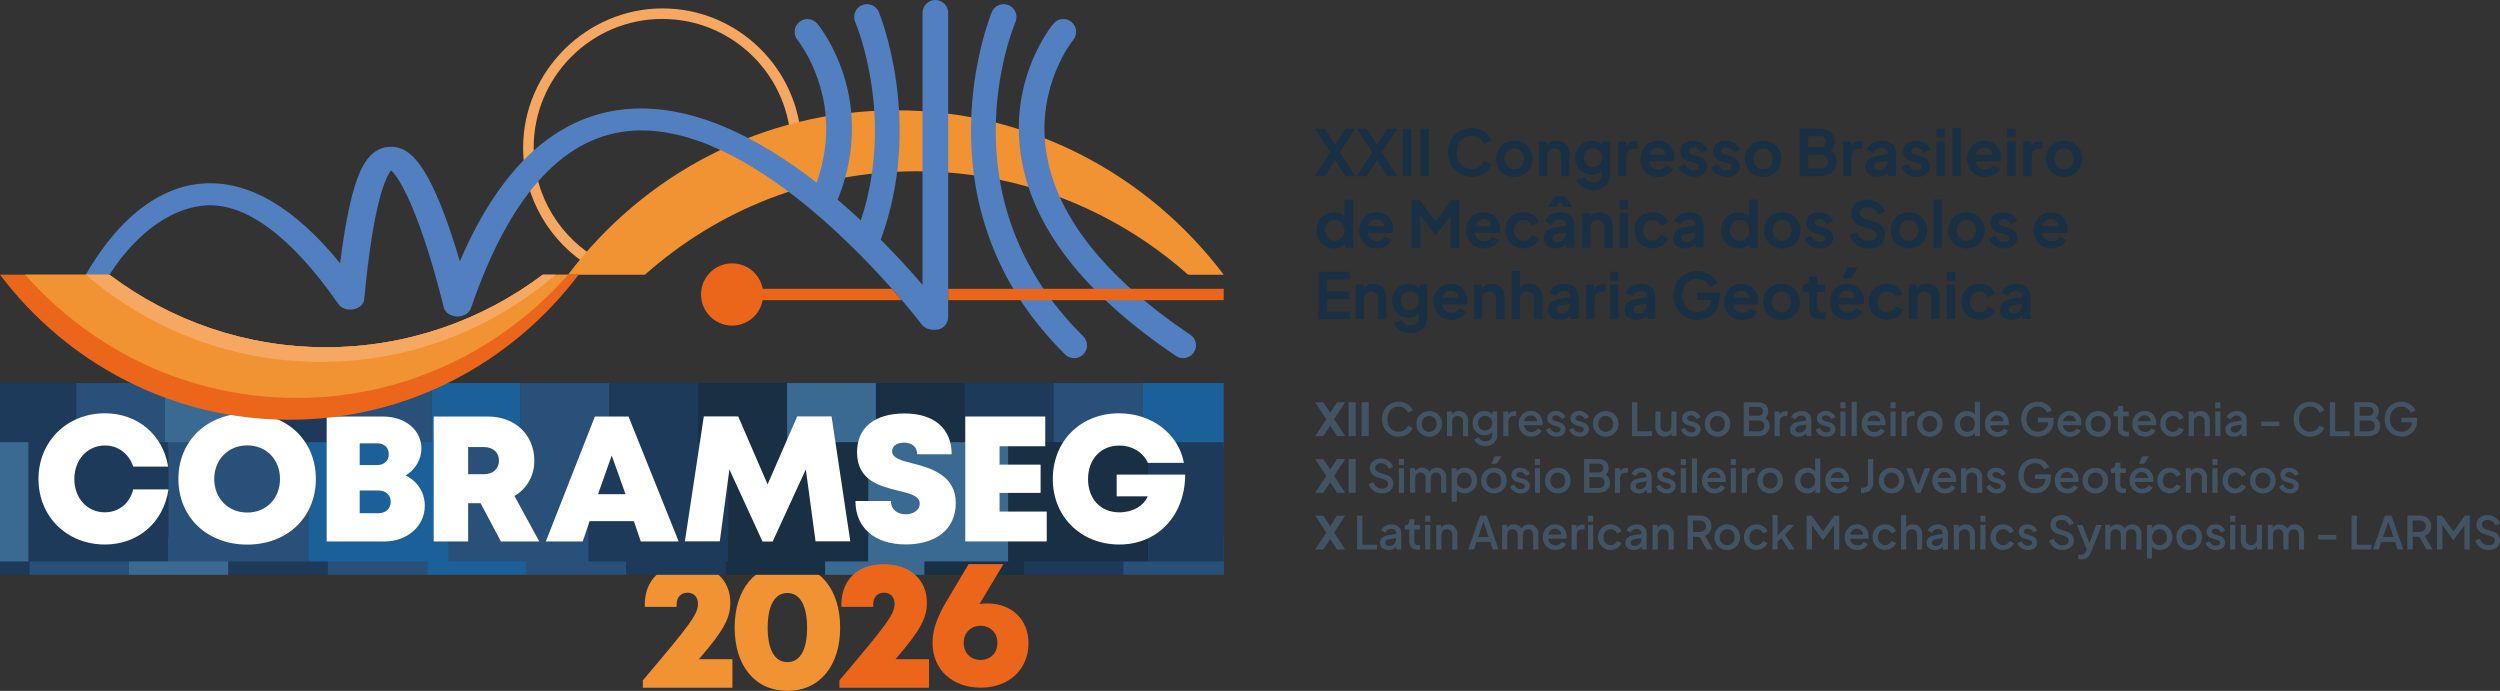 <?xml version="1.0" encoding="UTF-8"?>
<svg id="Camada_2" xmlns="http://www.w3.org/2000/svg" xmlns:xlink="http://www.w3.org/1999/xlink" viewBox="0 0 585.89 161.91">
  <rect x="0" y="0" width="585.89" height="161.91" fill="#333333" stroke="none"/>
  <defs>
    <style>
      .cls-1 {
        fill: #3a6a92;
      }

      .cls-2 {
        fill: #182f44;
      }

      .cls-3 {
        fill: #f19333;
      }

      .cls-4 {
        fill: #fff;
      }

      .cls-5 {
        fill: #1d3a5b;
      }

      .cls-6 {
        fill: none;
      }

      .cls-7 {
        clip-path: url(#clippath-1);
      }

      .cls-8 {
        fill: #425464;
      }

      .cls-9 {
        fill: #1c609a;
      }

      .cls-10 {
        fill: #eb661a;
      }

      .cls-11 {
        fill: #f6a762;
      }

      .cls-12 {
        fill: #295078;
      }

      .cls-13 {
        clip-path: url(#clippath);
      }

      .cls-14 {
        fill: #517fbf;
      }
    </style>
    <clipPath id="clippath">
      <rect class="cls-6" y="89.78" width="286.78" height="44.93"/>
    </clipPath>
    <clipPath id="clippath-1">
      <path class="cls-6" d="M0,64.37h25.2c.29,0,.57.09.8.27,14.13,10.53,31.56,16.74,50.42,16.74s36.58-6.31,50.78-17h8.4c-15.62,20.67-40.18,34-67.81,34S15.61,85.05,0,64.37Z"/>
    </clipPath>
  </defs>
  <g id="Camada_1-2" data-name="Camada_1">
    <g>
      <path class="cls-3" d="M171.65,154.47v6.7h-21v-1.72c11.36-13.4,12.93-15.56,12.93-17.99,0-1.53-1.01-2.56-2.46-2.56-1.58,0-2.55,1.07-2.55,2.77v.55h-7.46v-.52c0-5.71,3.74-9.48,9.92-9.48s10.12,3.68,10.12,8.98c0,3.55-1.31,6.28-7.35,13.28h7.85Z"/>
      <path class="cls-3" d="M172.17,147.08c0-9.04,4.83-14.83,12.36-14.83s12.36,5.79,12.36,14.83-4.85,14.83-12.36,14.83-12.36-5.81-12.36-14.83ZM189.15,147.1c0-5.2-1.67-8.13-4.62-8.13s-4.62,2.9-4.62,8.1,1.64,8.1,4.62,8.1,4.62-2.87,4.62-8.08Z"/>
      <path class="cls-11" d="M155.22,4.44c16.62,0,30.14,13.51,30.16,30.12.82-.36,1.64-.68,2.45-.96-.53-17.53-14.95-31.63-32.6-31.63s-32.63,14.64-32.63,32.63c0,11.9,6.4,22.32,15.94,28.02.78-.52,1.6-1.01,2.46-1.44-9.47-5.09-15.93-15.1-15.93-26.58,0-16.63,13.53-30.16,30.16-30.16Z"/>
      <g>
        <polygon class="cls-2" points="317.61 30.17 315.28 30.17 312.88 33.86 310.46 30.17 308.14 30.17 311.75 35.69 308.11 41.28 310.43 41.28 312.88 37.53 315.31 41.28 317.64 41.28 314.01 35.69 317.61 30.17"/>
        <polygon class="cls-2" points="320.29 41.28 322.73 37.53 325.16 41.28 327.49 41.28 323.87 35.69 327.46 30.17 325.13 30.17 322.73 33.86 320.32 30.17 317.99 30.17 321.6 35.69 317.96 41.28 320.29 41.28"/>
        <rect class="cls-2" x="328.73" y="30.17" width="2.03" height="11.11"/>
        <rect class="cls-2" x="332.89" y="30.17" width="2.03" height="11.11"/>
        <path class="cls-2" d="M340.96,39.82c.5.52,1.09.92,1.76,1.21.67.29,1.4.43,2.2.43s1.51-.13,2.14-.4c.63-.27,1.17-.62,1.6-1.07.44-.44.75-.93.94-1.45l-1.82-.85c-.21.56-.56,1.02-1.06,1.38-.5.36-1.1.54-1.8.54s-1.31-.16-1.84-.49c-.53-.33-.94-.78-1.24-1.36-.29-.58-.44-1.26-.44-2.04s.15-1.45.44-2.03c.29-.58.71-1.03,1.24-1.36.53-.33,1.15-.49,1.84-.49s1.31.18,1.8.55c.5.36.85.82,1.06,1.38l1.82-.85c-.19-.53-.5-1.01-.94-1.45-.44-.44-.97-.8-1.6-1.07-.63-.27-1.34-.4-2.14-.4s-1.53.14-2.21.42c-.68.28-1.26.68-1.77,1.19-.5.51-.89,1.12-1.16,1.82-.27.7-.41,1.46-.41,2.29s.14,1.59.42,2.28c.28.7.67,1.3,1.17,1.82Z"/>
        <path class="cls-2" d="M357.04,40.9c.65-.37,1.16-.87,1.55-1.51.39-.64.58-1.36.58-2.18s-.19-1.55-.57-2.18c-.38-.63-.9-1.13-1.54-1.5-.65-.37-1.37-.55-2.16-.55s-1.53.18-2.18.55c-.65.37-1.16.87-1.54,1.51-.38.64-.57,1.36-.57,2.18s.19,1.54.57,2.18c.38.64.9,1.14,1.55,1.51s1.37.55,2.17.55,1.5-.18,2.15-.55ZM352.92,38.48c-.19-.37-.29-.79-.29-1.26s.1-.9.29-1.26c.19-.36.46-.65.8-.86.34-.21.73-.32,1.18-.32s.82.11,1.16.32c.33.21.6.5.79.86.19.36.29.78.29,1.26s-.1.89-.29,1.26c-.19.37-.46.66-.79.87-.33.21-.72.31-1.16.31s-.84-.1-1.18-.31-.6-.5-.8-.87Z"/>
        <path class="cls-2" d="M362.6,36.52c0-.36.07-.67.21-.93.14-.26.33-.46.58-.6.25-.14.53-.22.85-.22s.61.07.86.22c.24.14.43.35.57.6.14.26.21.57.21.93v4.76h1.95v-5.22c0-.61-.13-1.14-.39-1.6-.26-.46-.62-.82-1.08-1.08-.46-.26-.99-.39-1.59-.39s-1.08.13-1.51.38c-.35.2-.59.5-.78.86v-1.06h-1.83v8.11h1.95v-4.76Z"/>
        <path class="cls-2" d="M373.43,44.56c.77,0,1.46-.16,2.05-.48.59-.32,1.06-.76,1.4-1.31.34-.56.51-1.19.51-1.89v-7.71h-1.85v.97c-.26-.31-.54-.58-.89-.77-.46-.25-1-.38-1.6-.38-.74,0-1.41.17-2,.51-.59.34-1.05.81-1.39,1.41-.34.6-.51,1.28-.51,2.04s.17,1.44.51,2.04c.34.61.81,1.08,1.4,1.43.6.35,1.27.52,2.03.52.6,0,1.13-.12,1.6-.37.29-.15.53-.37.74-.61v.91c0,.4-.08.74-.25,1.02-.17.28-.41.5-.71.65-.3.15-.65.22-1.05.22-.52,0-.95-.12-1.31-.35-.35-.23-.59-.54-.71-.92l-1.82.69c.17.48.44.89.81,1.25.37.35.82.63,1.33.83.52.2,1.08.3,1.69.3ZM375.17,38.1c-.18.33-.43.58-.74.77-.31.18-.68.28-1.1.28s-.79-.09-1.11-.28-.58-.45-.76-.78c-.18-.33-.28-.7-.28-1.12s.09-.79.28-1.13c.18-.33.44-.59.77-.78.33-.19.7-.28,1.1-.28s.77.09,1.08.28.56.45.74.78c.18.33.28.71.28,1.13s-.09.8-.27,1.13Z"/>
        <path class="cls-2" d="M381.16,36.76c0-.62.17-1.1.51-1.44.34-.34.79-.51,1.34-.51h.7v-1.73h-.48c-.57,0-1.05.12-1.45.36-.32.19-.55.53-.74.95v-1.22h-1.83v8.11h1.95v-4.52Z"/>
        <path class="cls-2" d="M390.53,38.7c-.18.32-.42.57-.74.76s-.69.28-1.14.28-.84-.1-1.19-.31c-.34-.21-.6-.5-.77-.89-.11-.23-.16-.49-.19-.77h5.83c.04-.11.07-.24.08-.39.01-.15.02-.29.02-.43,0-.55-.09-1.06-.27-1.53-.18-.47-.44-.89-.78-1.26-.34-.37-.75-.66-1.23-.86-.48-.21-1.04-.31-1.68-.31-.76,0-1.44.18-2.05.55-.61.37-1.09.87-1.45,1.5-.35.63-.53,1.35-.53,2.17s.17,1.5.52,2.15c.35.65.84,1.16,1.46,1.54.63.38,1.36.57,2.19.57.56,0,1.07-.08,1.53-.25.46-.17.86-.4,1.2-.7.34-.3.59-.64.75-1.03l-1.58-.77ZM387.39,34.9c.32-.2.68-.31,1.09-.31s.79.1,1.1.31.52.49.66.85c.06.16.09.34.11.52h-3.8c.03-.17.07-.34.13-.48.16-.39.41-.69.72-.89Z"/>
        <path class="cls-2" d="M397,39.92c-.46,0-.87-.13-1.24-.39-.37-.26-.66-.62-.87-1.07l-1.46.7c.24.71.68,1.26,1.32,1.68.64.41,1.39.62,2.26.62.62,0,1.15-.1,1.61-.31.46-.21.81-.5,1.07-.87.26-.37.39-.8.39-1.29,0-.58-.18-1.06-.54-1.46-.36-.4-.88-.7-1.54-.89l-1.3-.39c-.19-.06-.35-.12-.5-.19-.14-.07-.26-.16-.34-.27-.08-.11-.12-.24-.12-.39,0-.24.09-.43.28-.58.19-.15.45-.22.77-.22.41,0,.78.11,1.1.33.33.22.56.51.7.88l1.49-.7c-.25-.67-.67-1.18-1.25-1.55-.59-.37-1.26-.55-2.03-.55-.59,0-1.11.1-1.56.31s-.81.5-1.06.87c-.25.37-.38.81-.38,1.3,0,.56.18,1.04.53,1.45.35.41.87.71,1.56.91l1.33.37c.17.05.33.11.47.19.14.07.26.16.34.27s.13.24.13.39c0,.26-.1.47-.31.63-.21.16-.49.24-.85.24Z"/>
        <path class="cls-2" d="M404.66,39.92c-.46,0-.87-.13-1.25-.39-.37-.26-.66-.62-.87-1.07l-1.46.7c.24.71.68,1.26,1.32,1.68.64.41,1.39.62,2.26.62.62,0,1.15-.1,1.61-.31.46-.21.81-.5,1.07-.87.26-.37.39-.8.39-1.29,0-.58-.18-1.06-.54-1.46-.36-.4-.88-.7-1.54-.89l-1.3-.39c-.19-.06-.35-.12-.5-.19-.14-.07-.26-.16-.34-.27-.08-.11-.12-.24-.12-.39,0-.24.09-.43.28-.58.19-.15.45-.22.77-.22.41,0,.78.11,1.1.33.33.22.56.51.7.88l1.49-.7c-.25-.67-.67-1.18-1.25-1.55-.59-.37-1.26-.55-2.03-.55-.59,0-1.11.1-1.56.31s-.81.5-1.06.87c-.25.37-.38.81-.38,1.3,0,.56.18,1.04.53,1.45.35.41.87.71,1.56.91l1.33.37c.17.05.33.11.47.19.14.07.26.16.34.27s.13.24.13.39c0,.26-.1.47-.31.63-.21.16-.49.24-.85.24Z"/>
        <path class="cls-2" d="M416.9,39.4c.39-.64.58-1.36.58-2.18s-.19-1.55-.57-2.18c-.38-.63-.9-1.13-1.54-1.5-.65-.37-1.37-.55-2.16-.55s-1.53.18-2.18.55c-.65.37-1.16.87-1.54,1.51-.38.64-.57,1.36-.57,2.18s.19,1.54.57,2.18c.38.64.9,1.14,1.55,1.51.65.37,1.37.55,2.17.55s1.5-.18,2.15-.55c.65-.37,1.16-.87,1.55-1.51ZM414.36,39.35c-.33.21-.72.31-1.15.31s-.84-.1-1.18-.31c-.34-.21-.6-.5-.8-.87s-.29-.79-.29-1.26.1-.9.29-1.26c.19-.36.46-.65.8-.86.34-.21.73-.32,1.18-.32s.82.11,1.15.32c.33.21.6.5.79.86.19.36.29.78.29,1.26s-.1.89-.29,1.26c-.19.37-.46.66-.79.87Z"/>
        <path class="cls-2" d="M429.37,40.37c.7-.6,1.05-1.43,1.05-2.5,0-.42-.06-.81-.19-1.19s-.35-.72-.67-1.03c-.14-.13-.31-.25-.49-.37.2-.17.37-.36.49-.56.27-.44.41-.92.41-1.42,0-.66-.14-1.22-.42-1.68-.28-.46-.69-.82-1.21-1.07-.52-.25-1.15-.38-1.89-.38h-4.68v11.11h4.68c1.24,0,2.21-.3,2.92-.9ZM423.8,31.9h2.76c.42,0,.75.11,1,.34s.37.54.37.92-.13.7-.37.95c-.25.24-.58.37-1,.37h-2.76v-2.58ZM423.8,36.25h2.86c.53,0,.95.15,1.26.45.31.3.47.69.47,1.18s-.16.88-.47,1.17c-.31.29-.73.44-1.26.44h-2.86v-3.24Z"/>
        <path class="cls-2" d="M433.87,36.76c0-.62.17-1.1.51-1.44.34-.34.79-.51,1.34-.51h.7v-1.73h-.48c-.57,0-1.05.12-1.45.36-.32.19-.55.53-.74.95v-1.22h-1.83v8.11h1.95v-4.52Z"/>
        <path class="cls-2" d="M438.47,41.17c.42.19.91.28,1.48.28.45,0,.85-.06,1.22-.19.37-.12.7-.3.98-.54.12-.1.22-.21.33-.32v.86h1.85v-5.4c0-.58-.14-1.08-.43-1.51-.28-.43-.68-.77-1.19-1.01-.51-.24-1.09-.36-1.76-.36-.55,0-1.05.09-1.52.27-.47.18-.87.43-1.22.74s-.59.68-.75,1.11l1.6.77c.15-.37.38-.66.71-.89.32-.22.69-.34,1.11-.34.45,0,.81.12,1.08.35.27.23.41.52.41.87v.26l-2.42.39c-.64.1-1.16.27-1.58.51-.42.24-.73.53-.92.89-.2.35-.3.75-.3,1.2s.11.88.34,1.23.55.62.97.81ZM439.47,38.36c.19-.18.48-.3.86-.37l2.04-.35v.33c0,.37-.09.71-.26,1.01-.17.31-.42.55-.73.72-.31.17-.67.26-1.08.26-.32,0-.58-.08-.8-.25-.21-.16-.32-.38-.32-.66s.09-.52.28-.7Z"/>
        <path class="cls-2" d="M449.22,39.92c-.46,0-.87-.13-1.24-.39-.37-.26-.66-.62-.87-1.07l-1.46.7c.24.71.68,1.26,1.32,1.68.64.41,1.39.62,2.26.62.62,0,1.15-.1,1.61-.31.46-.21.81-.5,1.07-.87.26-.37.39-.8.39-1.29,0-.58-.18-1.06-.54-1.46-.36-.4-.88-.7-1.54-.89l-1.3-.39c-.19-.06-.35-.12-.5-.19-.14-.07-.26-.16-.34-.27-.08-.11-.12-.24-.12-.39,0-.24.09-.43.28-.58.19-.15.45-.22.77-.22.41,0,.78.11,1.1.33.33.22.56.51.7.88l1.49-.7c-.25-.67-.67-1.18-1.25-1.55-.59-.37-1.26-.55-2.03-.55-.59,0-1.11.1-1.56.31s-.81.5-1.06.87c-.25.37-.38.81-.38,1.3,0,.56.18,1.04.53,1.45.35.41.87.71,1.56.91l1.33.37c.17.05.33.11.47.19.14.07.26.16.34.27s.13.24.13.39c0,.26-.1.47-.31.63-.21.16-.49.24-.85.24Z"/>
        <rect class="cls-2" x="453.8" y="30.17" width="1.95" height="2.09"/>
        <rect class="cls-2" x="453.8" y="33.17" width="1.95" height="8.11"/>
        <rect class="cls-2" x="457.56" y="29.99" width="1.95" height="11.29"/>
        <path class="cls-2" d="M462.97,40.89c.63.38,1.36.57,2.19.57.56,0,1.07-.08,1.53-.25.46-.17.86-.4,1.2-.7.34-.3.59-.64.75-1.03l-1.58-.77c-.18.32-.42.57-.74.76s-.69.28-1.14.28-.84-.1-1.19-.31c-.34-.21-.6-.5-.77-.89-.11-.23-.16-.49-.19-.77h5.83c.04-.11.07-.24.08-.39.01-.15.02-.29.02-.43,0-.55-.09-1.06-.27-1.53-.18-.47-.44-.89-.78-1.26-.34-.37-.75-.66-1.23-.86-.48-.21-1.04-.31-1.68-.31-.76,0-1.44.18-2.05.55-.61.37-1.09.87-1.45,1.5-.35.63-.53,1.35-.53,2.17s.17,1.5.52,2.15c.35.65.84,1.16,1.46,1.54ZM463.92,34.9c.32-.2.68-.31,1.09-.31s.79.1,1.1.31.52.49.66.85c.06.16.09.34.11.52h-3.8c.03-.17.07-.34.13-.48.16-.39.41-.69.72-.89Z"/>
        <rect class="cls-2" x="470.44" y="33.17" width="1.95" height="8.11"/>
        <rect class="cls-2" x="470.44" y="30.17" width="1.95" height="2.09"/>
        <path class="cls-2" d="M478,34.81h.7v-1.73h-.48c-.57,0-1.05.12-1.45.36-.32.19-.55.53-.74.95v-1.22h-1.83v8.11h1.95v-4.52c0-.62.17-1.1.51-1.44.34-.34.79-.51,1.34-.51Z"/>
        <path class="cls-2" d="M487.44,35.04c-.38-.63-.9-1.13-1.54-1.5-.65-.37-1.37-.55-2.16-.55s-1.53.18-2.18.55c-.65.37-1.16.87-1.54,1.51-.38.64-.57,1.36-.57,2.18s.19,1.54.57,2.18c.38.64.9,1.14,1.55,1.51.65.37,1.37.55,2.17.55s1.5-.18,2.15-.55,1.16-.87,1.55-1.51c.39-.64.58-1.36.58-2.18s-.19-1.55-.57-2.18ZM485.68,38.48c-.19.37-.46.66-.79.87s-.72.31-1.15.31-.84-.1-1.18-.31c-.34-.21-.6-.5-.8-.87-.19-.37-.29-.79-.29-1.26s.1-.9.29-1.26c.19-.36.46-.65.8-.86.34-.21.73-.32,1.18-.32s.82.11,1.15.32c.33.21.6.5.79.86.19.36.29.78.29,1.26s-.1.89-.29,1.26Z"/>
        <path class="cls-2" d="M315.1,50.78c-.24-.26-.51-.5-.84-.67-.48-.24-1.03-.36-1.65-.36-.77,0-1.46.19-2.08.57-.62.38-1.11.88-1.47,1.52-.36.64-.54,1.35-.54,2.15s.18,1.5.54,2.15c.36.65.85,1.16,1.46,1.53.62.37,1.32.56,2.1.56.59,0,1.13-.12,1.63-.35.39-.18.7-.45.95-.76v.94h1.85v-11.29h-1.95v4.03ZM314.81,55.25c-.19.37-.46.66-.8.86-.34.21-.73.31-1.18.31s-.83-.1-1.18-.31c-.35-.21-.62-.5-.81-.86-.19-.37-.29-.79-.29-1.27s.1-.9.29-1.26c.19-.36.46-.65.81-.86.35-.21.74-.32,1.18-.32s.84.1,1.18.31c.34.21.6.5.8.87.19.37.29.79.29,1.26s-.1.9-.29,1.27Z"/>
        <path class="cls-2" d="M323.88,56.22c-.31.19-.69.28-1.14.28s-.84-.1-1.19-.31c-.34-.21-.6-.5-.78-.89-.11-.23-.16-.49-.19-.77h5.83c.04-.11.07-.24.08-.39.01-.15.02-.29.02-.43,0-.55-.09-1.06-.27-1.53-.18-.47-.44-.89-.78-1.26s-.75-.66-1.23-.86c-.48-.21-1.04-.31-1.68-.31-.76,0-1.44.18-2.05.55-.61.37-1.09.87-1.45,1.5-.35.63-.53,1.35-.53,2.17s.17,1.5.52,2.15c.35.65.84,1.16,1.46,1.54.63.38,1.36.57,2.19.57.56,0,1.07-.08,1.53-.25s.86-.4,1.2-.7c.34-.3.59-.64.74-1.03l-1.58-.77c-.18.32-.42.57-.74.76ZM321.48,51.67c.32-.2.68-.31,1.09-.31s.79.1,1.1.31c.3.21.52.49.66.85.06.16.09.34.11.52h-3.8c.03-.17.07-.34.13-.48.16-.39.4-.69.72-.89Z"/>
        <polygon class="cls-2" points="332.84 50.35 336.29 55.06 336.53 55.06 339.95 50.49 339.95 58.04 342 58.04 342 46.93 340.06 46.93 336.45 51.95 332.75 46.93 330.81 46.93 330.81 58.04 332.84 58.04 332.84 50.35"/>
        <path class="cls-2" d="M347.81,58.22c.56,0,1.07-.08,1.53-.25s.86-.4,1.2-.7c.34-.3.59-.64.74-1.03l-1.58-.77c-.18.32-.42.57-.74.76-.31.19-.69.28-1.14.28s-.84-.1-1.19-.31c-.34-.21-.6-.5-.78-.89-.11-.23-.16-.49-.19-.77h5.83c.04-.11.07-.24.08-.39.01-.15.02-.29.02-.43,0-.55-.09-1.06-.27-1.53-.18-.47-.44-.89-.78-1.26s-.75-.66-1.23-.86c-.48-.21-1.04-.31-1.68-.31-.76,0-1.44.18-2.05.55-.61.37-1.09.87-1.45,1.5-.35.63-.53,1.35-.53,2.17s.17,1.5.52,2.15c.35.65.84,1.16,1.46,1.54.63.38,1.36.57,2.19.57ZM346.57,51.67c.32-.2.68-.31,1.09-.31s.79.1,1.1.31c.3.21.52.49.66.85.06.16.09.34.11.52h-3.8c.03-.17.07-.34.13-.48.16-.39.4-.69.72-.89Z"/>
        <path class="cls-2" d="M357,58.22c.59,0,1.13-.1,1.63-.31.5-.2.92-.49,1.28-.85.36-.36.62-.77.78-1.23l-1.71-.78c-.15.42-.4.75-.75,1-.35.25-.76.37-1.22.37-.43,0-.81-.1-1.14-.31-.33-.21-.59-.5-.78-.86-.19-.37-.28-.79-.28-1.27s.09-.9.28-1.27c.19-.37.45-.66.78-.86s.71-.31,1.14-.31c.46,0,.86.12,1.22.37.35.25.6.58.75.98l1.71-.75c-.16-.49-.42-.91-.78-1.26-.36-.35-.79-.63-1.29-.84-.5-.2-1.03-.31-1.61-.31-.8,0-1.53.18-2.17.55-.64.37-1.15.87-1.51,1.51-.37.64-.55,1.36-.55,2.16s.18,1.53.55,2.17c.37.64.87,1.15,1.51,1.52.64.37,1.36.56,2.17.56Z"/>
        <polygon class="cls-2" points="364.45 46.04 362.71 48.5 364.64 48.5 365.61 47.15 366.58 48.5 368.52 48.5 366.76 46.04 364.45 46.04"/>
        <path class="cls-2" d="M364.58,58.22c.45,0,.85-.06,1.22-.19s.7-.3.98-.54c.12-.1.22-.21.33-.32v.86h1.85v-5.4c0-.58-.14-1.08-.43-1.51-.28-.43-.68-.77-1.19-1.01-.51-.24-1.09-.36-1.76-.36-.55,0-1.05.09-1.52.27-.47.18-.87.43-1.21.74-.34.31-.59.68-.75,1.11l1.6.77c.15-.37.39-.66.71-.89.32-.22.69-.34,1.11-.34.45,0,.81.12,1.08.35.27.23.41.52.41.87v.26l-2.42.39c-.64.1-1.16.27-1.58.51-.42.24-.73.53-.92.89s-.3.75-.3,1.2.11.88.34,1.23c.23.35.55.62.97.81.42.19.91.28,1.48.28ZM364.11,55.12c.19-.18.48-.3.86-.37l2.04-.35v.33c0,.37-.09.71-.26,1.01-.17.31-.42.55-.73.72-.31.17-.67.26-1.08.26-.32,0-.58-.08-.8-.25-.21-.16-.32-.38-.32-.66s.09-.52.28-.7Z"/>
        <path class="cls-2" d="M372.72,53.28c0-.36.07-.67.21-.93.14-.26.33-.46.58-.6s.53-.22.85-.22.61.07.86.22c.24.14.43.35.57.6.14.26.21.57.21.93v4.76h1.95v-5.22c0-.61-.13-1.14-.39-1.6-.26-.46-.62-.82-1.08-1.08-.46-.26-.99-.39-1.59-.39s-1.08.13-1.51.38c-.35.2-.59.5-.78.85v-1.06h-1.83v8.11h1.95v-4.76Z"/>
        <rect class="cls-2" x="379.61" y="46.93" width="1.95" height="2.09"/>
        <rect class="cls-2" x="379.61" y="49.93" width="1.95" height="8.11"/>
        <path class="cls-2" d="M386.14,51.85c.33-.21.71-.31,1.14-.31.46,0,.86.12,1.21.37.35.25.6.58.75.98l1.71-.75c-.16-.49-.42-.91-.78-1.26-.36-.35-.79-.63-1.29-.84-.5-.2-1.03-.31-1.61-.31-.81,0-1.53.18-2.17.55-.64.37-1.14.87-1.51,1.51-.37.64-.55,1.36-.55,2.16s.18,1.53.55,2.17.87,1.15,1.51,1.52c.64.37,1.36.56,2.17.56.59,0,1.13-.1,1.63-.31.5-.2.92-.49,1.28-.85.36-.36.62-.77.78-1.23l-1.71-.78c-.15.42-.4.75-.75,1-.35.25-.75.37-1.22.37-.43,0-.81-.1-1.14-.31-.33-.21-.59-.5-.78-.86-.19-.37-.28-.79-.28-1.27s.09-.9.28-1.27c.19-.37.45-.66.78-.86Z"/>
        <path class="cls-2" d="M393.39,57.93c.42.19.91.28,1.48.28.45,0,.85-.06,1.22-.19s.7-.3.98-.54c.12-.1.22-.21.33-.32v.86h1.85v-5.4c0-.58-.14-1.08-.43-1.51-.28-.43-.68-.77-1.19-1.01-.51-.24-1.09-.36-1.76-.36-.55,0-1.05.09-1.52.27-.47.18-.87.43-1.22.74-.34.31-.59.68-.75,1.11l1.6.77c.15-.37.38-.66.71-.89.32-.22.69-.34,1.11-.34.45,0,.81.12,1.08.35.27.23.41.52.41.87v.26l-2.42.39c-.64.1-1.16.27-1.58.51-.42.24-.73.53-.92.89-.2.35-.3.75-.3,1.2s.11.88.34,1.23c.23.35.55.62.97.81ZM394.39,55.12c.19-.18.48-.3.86-.37l2.04-.35v.33c0,.37-.09.71-.26,1.01-.17.31-.42.55-.73.72-.31.17-.67.26-1.08.26-.32,0-.58-.08-.8-.25-.21-.16-.32-.38-.32-.66s.09-.52.28-.7Z"/>
        <path class="cls-2" d="M405.37,57.66c.62.37,1.32.56,2.1.56.59,0,1.13-.12,1.63-.35.39-.18.7-.45.95-.76v.94h1.85v-11.29h-1.95v4.03c-.24-.26-.51-.5-.84-.67-.48-.24-1.03-.36-1.65-.36-.77,0-1.46.19-2.08.57-.62.38-1.11.88-1.47,1.52-.36.64-.54,1.35-.54,2.15s.18,1.5.54,2.15c.36.65.84,1.16,1.46,1.53ZM405.7,52.72c.19-.36.46-.65.81-.86.35-.21.74-.32,1.18-.32s.84.1,1.18.31c.34.21.6.5.8.87.19.37.29.79.29,1.26s-.1.9-.29,1.27c-.19.37-.46.66-.8.86-.34.21-.73.31-1.18.31s-.83-.1-1.18-.31c-.35-.21-.62-.5-.81-.86-.19-.37-.29-.79-.29-1.27s.1-.9.29-1.26Z"/>
        <path class="cls-2" d="M419.85,50.3c-.65-.37-1.37-.55-2.16-.55s-1.53.18-2.18.55c-.65.37-1.16.87-1.54,1.51-.38.64-.57,1.36-.57,2.18s.19,1.54.57,2.18c.38.64.9,1.14,1.55,1.51.65.37,1.37.55,2.17.55s1.5-.18,2.15-.55c.65-.37,1.16-.87,1.55-1.51.39-.64.58-1.36.58-2.18s-.19-1.55-.57-2.18c-.38-.63-.9-1.13-1.54-1.5ZM419.64,55.24c-.19.37-.46.66-.79.87-.33.21-.72.31-1.15.31s-.84-.1-1.18-.31c-.34-.21-.6-.5-.8-.87-.19-.37-.29-.79-.29-1.26s.1-.9.29-1.26c.19-.36.46-.65.8-.86.34-.21.73-.32,1.18-.32s.82.11,1.15.32c.33.21.6.5.79.86.19.36.29.78.29,1.26s-.1.89-.29,1.26Z"/>
        <path class="cls-2" d="M429.6,55.74c0-.58-.18-1.06-.54-1.46s-.88-.7-1.54-.89l-1.3-.39c-.19-.06-.35-.12-.5-.19-.14-.07-.26-.16-.34-.27-.08-.11-.12-.24-.12-.39,0-.24.09-.43.28-.58.19-.15.45-.22.77-.22.41,0,.78.11,1.1.33.33.22.56.51.7.88l1.49-.7c-.25-.67-.67-1.18-1.25-1.55-.59-.37-1.26-.55-2.03-.55-.59,0-1.11.1-1.56.31-.45.21-.81.5-1.06.87-.25.37-.38.81-.38,1.3,0,.56.18,1.04.53,1.45.35.41.87.71,1.56.91l1.33.37c.17.05.33.11.47.19.14.07.26.16.34.27.08.1.13.24.13.39,0,.26-.1.47-.31.63-.21.16-.49.24-.85.24-.46,0-.87-.13-1.25-.39-.37-.26-.66-.62-.87-1.07l-1.46.7c.24.71.68,1.26,1.32,1.68.64.41,1.39.62,2.26.62.62,0,1.15-.1,1.61-.31.46-.21.81-.5,1.07-.87.26-.37.39-.8.39-1.29Z"/>
        <path class="cls-2" d="M441.26,56.65c.33-.49.49-1.05.49-1.68,0-.74-.22-1.37-.66-1.88-.44-.51-1.11-.9-1.99-1.19l-2.04-.64c-.41-.13-.71-.31-.91-.54-.2-.23-.3-.5-.3-.81,0-.28.07-.52.22-.72.14-.2.35-.36.6-.48.26-.11.56-.17.9-.17.58,0,1.08.15,1.52.45.44.3.76.73.98,1.29l1.67-.74c-.2-.56-.5-1.04-.9-1.45-.4-.41-.88-.74-1.44-.97-.56-.23-1.17-.35-1.83-.35-.73,0-1.37.14-1.93.41s-1,.65-1.31,1.14c-.31.49-.47,1.05-.47,1.68,0,.73.22,1.36.66,1.89.44.54,1.09.94,1.95,1.21l2.13.69c.39.12.68.29.87.5.19.21.29.48.29.81,0,.28-.07.52-.22.72-.14.2-.35.35-.61.47s-.57.17-.93.17c-.64,0-1.21-.18-1.71-.54-.51-.36-.89-.86-1.16-1.5l-1.68.73c.2.62.51,1.16.95,1.62.43.46.95.82,1.55,1.08.6.26,1.25.39,1.96.39.77,0,1.44-.14,2.01-.42.58-.28,1.03-.66,1.36-1.15Z"/>
        <path class="cls-2" d="M451.07,56.16c.39-.64.58-1.36.58-2.18s-.19-1.55-.57-2.18c-.38-.63-.9-1.13-1.54-1.5-.65-.37-1.37-.55-2.16-.55s-1.53.18-2.18.55c-.65.37-1.16.87-1.54,1.51-.38.64-.57,1.36-.57,2.18s.19,1.54.57,2.18c.38.64.9,1.14,1.55,1.51.65.37,1.37.55,2.17.55s1.5-.18,2.15-.55c.65-.37,1.16-.87,1.55-1.51ZM448.53,56.12c-.33.21-.72.31-1.15.31s-.84-.1-1.18-.31c-.34-.21-.6-.5-.8-.87-.19-.37-.29-.79-.29-1.26s.1-.9.29-1.26c.19-.36.46-.65.8-.86.34-.21.73-.32,1.18-.32s.82.11,1.15.32c.33.21.6.5.79.86.19.36.29.78.29,1.26s-.1.89-.29,1.26c-.19.37-.46.66-.79.87Z"/>
        <rect class="cls-2" x="453.13" y="46.75" width="1.95" height="11.29"/>
        <path class="cls-2" d="M463,57.67c.65-.37,1.16-.87,1.55-1.51.39-.64.58-1.36.58-2.18s-.19-1.55-.57-2.18c-.38-.63-.9-1.13-1.54-1.5-.65-.37-1.37-.55-2.16-.55s-1.53.18-2.18.55c-.65.37-1.16.87-1.54,1.51-.38.64-.57,1.36-.57,2.18s.19,1.54.57,2.18c.38.64.9,1.14,1.55,1.51.65.37,1.37.55,2.17.55s1.5-.18,2.15-.55ZM458.88,55.24c-.19-.37-.29-.79-.29-1.26s.1-.9.29-1.26c.19-.36.46-.65.8-.86.34-.21.73-.32,1.18-.32s.82.11,1.15.32c.33.21.6.5.79.86.19.36.29.78.29,1.26s-.1.89-.29,1.26c-.19.37-.46.66-.79.87-.33.21-.72.31-1.15.31s-.84-.1-1.18-.31c-.34-.21-.6-.5-.8-.87Z"/>
        <path class="cls-2" d="M466.88,50.93c-.25.37-.38.81-.38,1.3,0,.56.18,1.04.53,1.45s.87.71,1.56.91l1.33.37c.17.05.33.11.47.19.14.07.26.16.34.27.08.1.13.24.13.39,0,.26-.1.47-.31.63-.21.16-.49.24-.85.24-.46,0-.87-.13-1.25-.39-.37-.26-.66-.62-.87-1.07l-1.46.7c.24.71.68,1.26,1.32,1.68.64.41,1.39.62,2.26.62.62,0,1.15-.1,1.61-.31s.81-.5,1.07-.87c.26-.37.39-.8.39-1.29,0-.58-.18-1.06-.54-1.46-.36-.4-.88-.7-1.54-.89l-1.3-.39c-.19-.06-.35-.12-.5-.19-.14-.07-.26-.16-.34-.27-.08-.11-.12-.24-.12-.39,0-.24.09-.43.28-.58.19-.15.45-.22.77-.22.41,0,.78.11,1.1.33.33.22.56.51.7.88l1.49-.7c-.25-.67-.67-1.18-1.25-1.55-.59-.37-1.26-.55-2.03-.55-.59,0-1.11.1-1.56.31-.45.21-.81.5-1.06.87Z"/>
        <path class="cls-2" d="M483.53,50.93c-.34-.37-.75-.66-1.23-.86-.48-.21-1.04-.31-1.68-.31-.76,0-1.44.18-2.05.55-.61.37-1.09.87-1.45,1.5-.35.63-.53,1.35-.53,2.17s.17,1.5.52,2.15c.35.65.84,1.16,1.46,1.54.63.38,1.36.57,2.19.57.56,0,1.07-.08,1.53-.25.46-.17.86-.4,1.2-.7.34-.3.59-.64.75-1.03l-1.58-.77c-.18.32-.42.57-.74.76-.31.19-.69.28-1.14.28s-.84-.1-1.19-.31c-.34-.21-.6-.5-.77-.89-.11-.23-.16-.49-.19-.77h5.83c.04-.11.07-.24.08-.39.01-.15.02-.29.02-.43,0-.55-.09-1.06-.27-1.53-.18-.47-.44-.89-.78-1.26ZM479.53,51.67c.32-.2.68-.31,1.09-.31s.79.1,1.1.31.52.49.66.85c.06.16.09.34.11.52h-3.8c.03-.17.07-.34.13-.48.16-.39.41-.69.72-.89Z"/>
        <polygon class="cls-2" points="309.02 74.8 316.4 74.8 316.4 73.01 311.05 73.01 311.05 70.12 316.1 70.12 316.1 68.33 311.05 68.33 311.05 65.48 316.4 65.48 316.4 63.69 309.02 63.69 309.02 74.8"/>
        <path class="cls-2" d="M323.44,66.9c-.46-.26-.99-.39-1.59-.39s-1.08.13-1.51.38c-.35.2-.59.5-.78.86v-1.06h-1.83v8.11h1.95v-4.76c0-.36.07-.67.21-.93.14-.26.33-.46.58-.6.25-.14.53-.22.85-.22s.61.07.86.22c.24.14.43.35.57.6.14.26.21.57.21.93v4.76h1.95v-5.22c0-.61-.13-1.14-.39-1.6-.26-.46-.62-.82-1.08-1.08Z"/>
        <path class="cls-2" d="M332.62,67.66c-.26-.31-.54-.58-.89-.77-.46-.25-1-.38-1.6-.38-.75,0-1.41.17-2,.51-.59.34-1.05.81-1.39,1.41-.34.6-.51,1.28-.51,2.04s.17,1.44.51,2.04c.34.61.8,1.08,1.4,1.43.6.35,1.27.52,2.03.52.6,0,1.13-.12,1.6-.37.29-.15.53-.37.75-.61v.91c0,.4-.08.74-.25,1.02-.17.28-.41.5-.71.65-.3.15-.65.22-1.05.22-.52,0-.95-.12-1.3-.35-.35-.23-.59-.54-.71-.92l-1.82.69c.17.48.44.89.81,1.25.37.35.82.63,1.33.83.52.2,1.08.3,1.68.3.78,0,1.46-.16,2.05-.48.59-.32,1.06-.76,1.4-1.31.34-.56.51-1.19.51-1.89v-7.71h-1.85v.97ZM332.25,71.62c-.18.33-.42.58-.74.77-.31.18-.68.28-1.1.28s-.79-.09-1.11-.28c-.32-.19-.58-.45-.76-.78-.18-.33-.28-.7-.28-1.12s.09-.79.28-1.13c.18-.33.44-.59.77-.78.33-.19.7-.28,1.1-.28s.77.09,1.08.28c.31.19.56.45.75.78.18.33.28.71.28,1.13s-.09.8-.27,1.13Z"/>
        <path class="cls-2" d="M342.89,67.69c-.34-.37-.75-.66-1.23-.86-.48-.21-1.04-.31-1.68-.31-.76,0-1.44.18-2.05.55-.61.37-1.09.87-1.45,1.5-.35.63-.53,1.35-.53,2.17s.17,1.5.52,2.15c.35.65.84,1.16,1.46,1.54.63.38,1.36.57,2.19.57.56,0,1.07-.08,1.53-.25s.86-.4,1.2-.7c.34-.3.59-.64.75-1.03l-1.58-.77c-.18.32-.42.57-.74.76-.31.19-.69.28-1.14.28s-.84-.1-1.19-.31c-.34-.21-.6-.5-.78-.89-.11-.23-.16-.49-.19-.77h5.83c.04-.11.07-.24.08-.39.01-.15.02-.29.02-.43,0-.55-.09-1.06-.27-1.53-.18-.47-.44-.89-.78-1.26ZM338.9,68.43c.32-.2.68-.31,1.09-.31s.79.1,1.1.31c.3.21.52.49.66.85.06.16.09.34.11.52h-3.8c.03-.17.07-.34.13-.48.16-.39.4-.69.72-.89Z"/>
        <path class="cls-2" d="M351.13,66.9c-.46-.26-.99-.39-1.59-.39s-1.08.13-1.51.38c-.35.2-.59.5-.78.86v-1.06h-1.83v8.11h1.95v-4.76c0-.36.07-.67.21-.93.14-.26.33-.46.58-.6.25-.14.53-.22.85-.22s.61.07.86.22c.24.14.43.35.57.6.14.26.21.57.21.93v4.76h1.95v-5.22c0-.61-.13-1.14-.39-1.6-.26-.46-.62-.82-1.08-1.08Z"/>
        <path class="cls-2" d="M359.97,66.9c-.46-.26-.99-.39-1.59-.39s-1.08.13-1.51.38c-.28.16-.49.39-.66.65v-4.03h-1.95v11.29h1.95v-4.76c0-.36.07-.67.21-.93.14-.26.33-.46.58-.6.25-.14.53-.22.85-.22s.61.07.86.22c.24.14.43.35.57.6.14.26.21.57.21.93v4.76h1.95v-5.22c0-.61-.13-1.14-.39-1.6-.26-.46-.62-.82-1.08-1.08Z"/>
        <path class="cls-2" d="M368.33,66.87c-.51-.24-1.09-.36-1.76-.36-.55,0-1.05.09-1.52.27-.47.18-.87.43-1.21.74-.34.31-.59.68-.75,1.11l1.6.77c.15-.37.39-.66.71-.89.32-.22.69-.34,1.11-.34.45,0,.81.12,1.08.35.27.23.41.52.41.87v.26l-2.42.39c-.64.1-1.16.27-1.58.51-.42.24-.73.53-.92.89-.2.35-.3.75-.3,1.2s.11.88.34,1.23c.23.35.55.62.97.81.42.19.91.28,1.48.28.45,0,.85-.06,1.22-.19s.7-.3.98-.54c.12-.1.22-.21.33-.32v.86h1.85v-5.4c0-.58-.14-1.08-.43-1.51-.28-.43-.68-.77-1.18-1.01ZM367.72,72.5c-.17.31-.42.55-.73.72-.31.17-.67.26-1.08.26-.32,0-.58-.08-.8-.25-.21-.16-.32-.38-.32-.66s.09-.52.28-.7c.19-.18.48-.3.86-.37l2.04-.35v.33c0,.37-.09.71-.26,1.01Z"/>
        <path class="cls-2" d="M374.31,66.96c-.32.19-.55.53-.74.95v-1.22h-1.83v8.11h1.95v-4.52c0-.62.17-1.1.51-1.44.34-.34.79-.51,1.34-.51h.7v-1.73h-.48c-.57,0-1.05.12-1.45.36Z"/>
        <rect class="cls-2" x="377.32" y="63.69" width="1.95" height="2.09"/>
        <rect class="cls-2" x="377.32" y="66.69" width="1.95" height="8.11"/>
        <path class="cls-2" d="M386.31,66.87c-.51-.24-1.09-.36-1.76-.36-.55,0-1.05.09-1.52.27-.47.18-.87.43-1.22.74-.34.31-.59.68-.75,1.11l1.6.77c.15-.37.38-.66.71-.89.32-.22.69-.34,1.11-.34.45,0,.81.12,1.08.35.27.23.41.52.41.87v.26l-2.42.39c-.64.1-1.16.27-1.58.51-.42.24-.73.53-.92.89-.2.35-.3.75-.3,1.2s.11.88.34,1.23c.23.35.55.62.97.81s.91.28,1.48.28c.45,0,.85-.06,1.22-.19s.7-.3.98-.54c.12-.1.22-.21.33-.32v.86h1.85v-5.4c0-.58-.14-1.08-.43-1.51-.28-.43-.68-.77-1.19-1.01ZM385.7,72.5c-.17.31-.42.55-.73.72-.31.17-.67.26-1.08.26-.32,0-.58-.08-.8-.25-.21-.16-.32-.38-.32-.66s.09-.52.28-.7c.19-.18.48-.3.86-.37l2.04-.35v.33c0,.37-.09.71-.26,1.01Z"/>
        <path class="cls-2" d="M397.76,70.33h3.19v.04c0,.57-.14,1.06-.43,1.47-.29.41-.67.73-1.15.95-.48.22-1,.34-1.56.34-.7,0-1.31-.16-1.85-.49-.54-.33-.96-.78-1.26-1.36-.3-.58-.45-1.26-.45-2.04s.15-1.45.44-2.03c.29-.58.71-1.03,1.24-1.36.53-.33,1.15-.49,1.84-.49s1.32.18,1.82.54c.5.36.85.83,1.06,1.4l1.8-.86c-.19-.53-.5-1.01-.94-1.45-.44-.44-.97-.8-1.6-1.07-.63-.27-1.34-.4-2.14-.4s-1.53.14-2.21.42c-.68.28-1.26.68-1.77,1.19s-.89,1.12-1.16,1.82c-.27.7-.41,1.46-.41,2.29s.14,1.59.43,2.28.68,1.3,1.19,1.82c.51.52,1.1.92,1.77,1.21.68.29,1.41.43,2.21.43.66,0,1.29-.11,1.91-.34.62-.22,1.17-.56,1.66-1,.49-.44.88-.99,1.17-1.65.29-.66.43-1.41.43-2.27v-1.12h-5.22v1.72Z"/>
        <path class="cls-2" d="M411.02,67.69c-.34-.37-.75-.66-1.23-.86-.48-.21-1.04-.31-1.68-.31-.76,0-1.44.18-2.05.55-.61.37-1.09.87-1.45,1.5-.35.63-.53,1.35-.53,2.17s.17,1.5.52,2.15c.35.65.84,1.16,1.46,1.54.63.38,1.36.57,2.19.57.56,0,1.07-.08,1.53-.25s.86-.4,1.2-.7c.34-.3.59-.64.75-1.03l-1.58-.77c-.18.32-.42.57-.74.76s-.69.28-1.14.28-.84-.1-1.19-.31c-.34-.21-.6-.5-.77-.89-.11-.23-.16-.49-.19-.77h5.83c.04-.11.07-.24.08-.39.01-.15.02-.29.02-.43,0-.55-.09-1.06-.27-1.53-.18-.47-.44-.89-.78-1.26ZM407.03,68.43c.32-.2.68-.31,1.09-.31s.79.1,1.1.31.52.49.66.85c.06.16.09.34.11.52h-3.8c.03-.17.07-.34.13-.48.16-.39.41-.69.72-.89Z"/>
        <path class="cls-2" d="M419.67,67.06c-.65-.37-1.37-.55-2.16-.55s-1.53.18-2.18.55c-.65.37-1.16.87-1.54,1.51-.38.64-.57,1.36-.57,2.18s.19,1.54.57,2.18c.38.64.9,1.14,1.55,1.51.65.37,1.37.55,2.17.55s1.5-.18,2.15-.55c.65-.37,1.16-.87,1.55-1.51.39-.64.58-1.36.58-2.18s-.19-1.55-.57-2.18c-.38-.63-.9-1.13-1.54-1.5ZM419.46,72c-.19.37-.46.66-.79.87-.33.21-.72.31-1.15.31s-.84-.1-1.18-.31c-.34-.21-.6-.5-.8-.87-.19-.37-.29-.79-.29-1.26s.1-.9.29-1.26c.19-.36.46-.65.8-.86.34-.21.73-.32,1.18-.32s.82.11,1.15.32c.33.21.6.5.79.86.19.36.29.78.29,1.26s-.1.89-.29,1.26Z"/>
        <path class="cls-2" d="M427.26,73.17c-.32,0-.58-.05-.78-.15-.2-.1-.35-.24-.45-.43s-.14-.42-.14-.69v-3.47h1.86v-1.74h-1.86v-1.85h-1.95v.63c0,.4-.11.7-.33.91-.22.21-.53.31-.92.31h-.15v1.74h1.4v3.58c0,.91.25,1.62.75,2.12.5.5,1.21.75,2.13.75.15,0,.31,0,.49-.03.18-.02.34-.04.48-.06v-1.67c-.09,0-.18.02-.28.03-.1.01-.18.02-.25.02Z"/>
        <polygon class="cls-2" points="435.4 62.68 432.87 62.68 431.9 65.26 433.82 65.26 435.4 62.68"/>
        <path class="cls-2" d="M435.8,67.69c-.34-.37-.75-.66-1.23-.86-.48-.21-1.04-.31-1.68-.31-.76,0-1.44.18-2.05.55-.61.37-1.09.87-1.45,1.5-.35.63-.53,1.35-.53,2.17s.17,1.5.52,2.15c.35.65.84,1.16,1.46,1.54.63.38,1.36.57,2.19.57.56,0,1.07-.08,1.53-.25s.86-.4,1.2-.7c.34-.3.59-.64.75-1.03l-1.58-.77c-.18.32-.42.57-.74.76s-.69.28-1.14.28-.84-.1-1.19-.31c-.34-.21-.6-.5-.77-.89-.11-.23-.16-.49-.19-.77h5.83c.04-.11.07-.24.08-.39.01-.15.02-.29.02-.43,0-.55-.09-1.06-.27-1.53-.18-.47-.44-.89-.78-1.26ZM431.81,68.43c.32-.2.68-.31,1.09-.31s.79.1,1.1.31.52.49.66.85c.06.16.09.34.11.52h-3.8c.03-.17.07-.34.13-.48.16-.39.41-.69.72-.89Z"/>
        <path class="cls-2" d="M441.09,68.61c.33-.21.71-.31,1.14-.31.46,0,.86.12,1.21.37.35.25.6.58.75.98l1.71-.74c-.16-.49-.42-.91-.78-1.26-.36-.35-.79-.63-1.29-.84-.5-.2-1.03-.31-1.61-.31-.81,0-1.53.18-2.17.55-.64.37-1.15.87-1.51,1.51-.37.64-.55,1.36-.55,2.16s.18,1.53.55,2.17c.37.64.87,1.15,1.51,1.52.64.37,1.36.56,2.17.56.59,0,1.13-.1,1.63-.31.5-.2.92-.49,1.28-.85.36-.36.62-.77.78-1.23l-1.71-.78c-.15.42-.4.75-.75,1-.35.25-.75.37-1.22.37-.43,0-.81-.1-1.14-.31-.33-.21-.59-.5-.78-.86-.19-.37-.28-.79-.28-1.27s.09-.9.28-1.27c.19-.37.45-.66.78-.86Z"/>
        <path class="cls-2" d="M453.11,66.9c-.46-.26-.99-.39-1.59-.39s-1.08.13-1.51.38c-.35.2-.59.5-.78.85v-1.06h-1.83v8.11h1.95v-4.76c0-.36.07-.67.21-.93.14-.26.33-.46.58-.6.25-.14.53-.22.85-.22s.61.07.86.22c.24.14.43.35.57.6.14.26.21.57.21.93v4.76h1.95v-5.22c0-.61-.13-1.14-.39-1.6-.26-.46-.62-.82-1.08-1.08Z"/>
        <rect class="cls-2" x="456.23" y="63.69" width="1.95" height="2.09"/>
        <rect class="cls-2" x="456.23" y="66.69" width="1.95" height="8.11"/>
        <path class="cls-2" d="M462.75,68.61c.33-.21.71-.31,1.14-.31.46,0,.86.12,1.21.37.35.25.6.58.75.98l1.71-.74c-.16-.49-.42-.91-.78-1.26-.36-.35-.79-.63-1.29-.84-.5-.2-1.03-.31-1.61-.31-.81,0-1.53.18-2.17.55-.64.37-1.14.87-1.51,1.51-.37.64-.55,1.36-.55,2.16s.18,1.53.55,2.17c.37.64.87,1.15,1.51,1.52.64.37,1.36.56,2.17.56.59,0,1.13-.1,1.63-.31.5-.2.92-.49,1.28-.85.36-.36.62-.77.78-1.23l-1.71-.78c-.15.42-.4.75-.75,1-.35.25-.75.37-1.22.37-.43,0-.81-.1-1.14-.31-.33-.21-.59-.5-.78-.86-.19-.37-.28-.79-.28-1.27s.09-.9.28-1.27c.19-.37.45-.66.78-.86Z"/>
        <path class="cls-2" d="M474.26,66.87c-.51-.24-1.09-.36-1.76-.36-.55,0-1.05.09-1.52.27s-.87.43-1.22.74c-.34.31-.59.68-.75,1.11l1.6.77c.15-.37.38-.66.71-.89.32-.22.69-.34,1.11-.34.45,0,.81.12,1.08.35.27.23.41.52.41.87v.26l-2.42.39c-.64.1-1.16.27-1.58.51s-.73.53-.92.89c-.2.35-.3.75-.3,1.2s.11.88.34,1.23c.23.35.55.62.97.81.42.19.91.28,1.48.28.45,0,.85-.06,1.22-.19s.7-.3.98-.54c.12-.1.22-.21.33-.32v.86h1.85v-5.4c0-.58-.14-1.08-.43-1.51-.28-.43-.68-.77-1.19-1.01ZM473.65,72.5c-.17.31-.42.55-.73.72-.31.17-.67.26-1.08.26-.32,0-.58-.08-.8-.25-.21-.16-.32-.38-.32-.66s.09-.52.28-.7c.19-.18.48-.3.86-.37l2.04-.35v.33c0,.37-.09.71-.26,1.01Z"/>
      </g>
      <path class="cls-3" d="M151.16,64.37c17-15.11,39.27-24.23,63.62-24.23,17.59,0,34.09,4.76,48.31,13.1,1.82,1.05,3.6,2.19,5.34,3.36,3.43,2.32,6.7,4.86,9.8,7.6.13.12.3.18.47.18h8.08c-17.68-23.43-45.51-38.53-76.82-38.53s-59.13,15.1-76.84,38.53h18.04Z"/>
      <g class="cls-13">
        <g>
          <rect class="cls-5" x="-2.96" y="87.47" width="20.82" height="17.74"/>
          <rect class="cls-12" x="17.86" y="87.47" width="20.82" height="17.74"/>
          <rect class="cls-1" x="38.68" y="87.47" width="20.82" height="17.74"/>
          <rect class="cls-5" x="59.51" y="87.47" width="20.82" height="17.74"/>
          <rect class="cls-12" x="80.33" y="87.47" width="20.82" height="17.74"/>
          <rect class="cls-9" x="101.16" y="87.47" width="20.82" height="17.74"/>
          <rect class="cls-12" x="121.98" y="87.47" width="20.82" height="17.74"/>
          <rect class="cls-5" x="142.81" y="87.47" width="20.82" height="17.74"/>
          <rect class="cls-2" x="163.63" y="87.47" width="20.82" height="17.74"/>
          <rect class="cls-1" x="184.46" y="87.47" width="20.82" height="17.74"/>
          <rect class="cls-2" x="205.28" y="87.47" width="20.82" height="17.74"/>
          <rect class="cls-5" x="226.11" y="87.47" width="20.82" height="17.74"/>
          <rect class="cls-12" x="246.93" y="87.47" width="20.82" height="17.74"/>
          <rect class="cls-9" x="267.75" y="87.47" width="20.82" height="17.74"/>
        </g>
        <g>
          <rect class="cls-5" x="-16.39" y="125.84" width="23.31" height="19.86"/>
          <rect class="cls-12" x="6.92" y="125.84" width="23.31" height="19.86"/>
          <rect class="cls-1" x="30.22" y="125.84" width="23.31" height="19.86"/>
          <rect class="cls-5" x="53.53" y="125.84" width="23.31" height="19.86"/>
          <rect class="cls-12" x="76.84" y="125.84" width="23.31" height="19.86"/>
          <rect class="cls-9" x="100.14" y="125.84" width="23.31" height="19.86"/>
          <rect class="cls-12" x="123.45" y="125.84" width="23.31" height="19.86"/>
          <rect class="cls-5" x="146.76" y="125.84" width="23.31" height="19.86"/>
          <rect class="cls-2" x="170.06" y="125.84" width="23.31" height="19.86"/>
          <rect class="cls-1" x="193.37" y="125.84" width="23.31" height="19.86"/>
          <rect class="cls-2" x="216.67" y="125.84" width="23.31" height="19.86"/>
          <rect class="cls-5" x="239.98" y="125.84" width="23.31" height="19.86"/>
          <rect class="cls-12" x="263.29" y="125.84" width="23.31" height="19.86"/>
          <rect class="cls-9" x="286.59" y="125.84" width="23.31" height="19.86"/>
        </g>
        <g>
          <rect class="cls-1" x="-26.09" y="103.63" width="32.8" height="27.95"/>
          <rect class="cls-5" x="6.7" y="103.63" width="32.8" height="27.95"/>
          <rect class="cls-12" x="39.5" y="103.63" width="32.8" height="27.95"/>
          <rect class="cls-9" x="72.3" y="103.63" width="32.8" height="27.95"/>
          <rect class="cls-12" x="105.1" y="103.63" width="32.8" height="27.95"/>
          <rect class="cls-5" x="137.9" y="103.63" width="32.8" height="27.95"/>
          <rect class="cls-2" x="170.7" y="103.63" width="32.8" height="27.95"/>
          <rect class="cls-1" x="203.5" y="103.63" width="32.8" height="27.95"/>
          <rect class="cls-2" x="236.3" y="103.63" width="32.8" height="27.95"/>
          <rect class="cls-5" x="269.1" y="103.63" width="32.8" height="27.95"/>
          <rect class="cls-12" x="301.9" y="103.63" width="32.8" height="27.95"/>
          <rect class="cls-9" x="334.69" y="103.63" width="32.8" height="27.95"/>
        </g>
      </g>
      <g>
        <path class="cls-4" d="M24.61,120.07c-4.15,0-7.19-3.29-7.19-7.8s3.04-7.87,7.19-7.87c3.08,0,5.61,1.95,6.62,4.95h8.17c-1.19-7.42-7.13-12.49-14.81-12.49-8.91,0-15.57,6.6-15.57,15.4s6.66,15.35,15.57,15.35c7.8,0,13.78-5.23,14.89-12.92h-8.25c-.82,3.25-3.37,5.37-6.62,5.37Z"/>
        <path class="cls-4" d="M57.94,96.87c-9.41,0-16.13,6.43-16.13,15.38s6.72,15.38,16.13,15.38,16.08-6.41,16.08-15.38-6.69-15.38-16.08-15.38ZM57.94,120.12c-4.46,0-7.73-3.32-7.73-7.87s3.27-7.87,7.73-7.87,7.68,3.29,7.68,7.87-3.23,7.87-7.68,7.87Z"/>
        <path class="cls-4" d="M95.06,111.43h0c2.24-1.36,3.7-3.71,3.7-6.32,0-4.33-3.79-7.49-8.98-7.49h-13.22v29.28h13.49c5.4,0,9.5-3.59,9.5-8.34,0-3.19-1.73-5.81-4.49-7.12ZM84.3,103.89h4.08c1.69,0,2.73,1.03,2.73,2.55h0c0,1.52-1.04,2.55-2.73,2.55h-4.08v-5.1ZM88.68,120.27h-4.38v-5.32h4.38c1.75,0,2.89,1.1,2.89,2.65s-1.14,2.67-2.89,2.67Z"/>
        <path class="cls-4" d="M125.22,107.97c0-6.12-4.57-10.36-10.89-10.36h-12.69v29.28h8.07v-8.96h2.92l4.75,8.96h9l-5.81-10.65c2.89-1.73,4.65-4.68,4.65-8.27ZM113.39,111.13h-3.68v-6.36h3.68c2.25,0,3.55,1.34,3.55,3.17s-1.3,3.19-3.55,3.19Z"/>
        <path class="cls-4" d="M139.42,97.61l-11.5,29.28h8.64l1.62-4.76h10.38l1.61,4.76h8.88l-11.75-29.28h-7.89ZM140.15,115.82l3.21-9.07,3.24,9.07h-6.44Z"/>
        <polygon class="cls-4" points="186.83 97.59 179.89 113.52 173 97.59 164.94 97.59 160.51 126.86 168.69 126.86 170.94 110.01 178.7 126.91 181.08 126.91 188.85 110 191.13 126.86 199.27 126.86 194.88 97.59 186.83 97.59"/>
        <path class="cls-4" d="M214.03,108.64c-2.76-.69-4.96-1.24-4.96-2.91,0-1.37,1.38-1.99,2.82-1.99,1.67,0,3.05.87,3.05,2.72h8.09c0-5.96-4.03-9.56-11.04-9.56s-11.14,3.3-11.14,9.07c0,6.67,5.4,7.96,9.63,9.02,2.79.68,5.07,1.21,5.07,3.04,0,1.6-1.61,2.5-3.3,2.5-1.84,0-3.45-1.02-3.45-3.11h-8.32c0,6.38,4.63,10.17,11.8,10.17,6.8,0,11.71-3.32,11.71-9.71s-5.63-8.12-9.94-9.24Z"/>
        <polygon class="cls-4" points="234.25 115.51 243.87 115.51 243.87 108.89 234.25 108.89 234.25 104.58 244.96 104.58 244.96 97.61 226.22 97.61 226.22 126.89 245.31 126.89 245.31 119.89 234.25 119.89 234.25 115.51"/>
        <path class="cls-4" d="M261.7,111.24v5.08h7.27c-.92,2.26-3.56,3.75-6.64,3.75-4.43,0-7.34-3.17-7.34-7.8s2.96-7.85,7.34-7.85c2.99,0,5.61,1.59,6.67,4.05h8.45c-1.24-6.8-7.52-11.61-15.19-11.61-9.02,0-15.53,6.5-15.53,15.4s6.63,15.35,15.6,15.35,15.42-6.8,15.42-16.39h-16.06Z"/>
      </g>
      <g>
        <path class="cls-14" d="M278.94,78.45c-20.25-13.65-31.63-28.18-33.8-43.19-2.21-15.23,6.23-25.72,6.36-25.88,1.06-1.27.89-3.17-.38-4.23-1.27-1.07-3.17-.89-4.23.38-.42.5-10.25,12.51-7.71,30.45,2.38,16.8,14.63,32.76,36.41,47.44.52.35,1.1.51,1.68.51.97,0,1.92-.46,2.5-1.33.93-1.38.57-3.24-.81-4.17Z"/>
        <path class="cls-14" d="M237.98,5.15c.65-1.53-.07-3.29-1.59-3.94-1.53-.65-3.29.06-3.94,1.59-.19.45-18.57,45.06,17.18,80.28.59.58,1.35.86,2.11.86s1.55-.3,2.14-.9c1.17-1.18,1.15-3.09-.03-4.25-32.79-32.3-16.57-71.98-15.86-73.65Z"/>
        <path class="cls-14" d="M219.2,0c-1.66,0-3,1.34-3,3v63.76c-2.52-2.95-5.85-6.64-9.79-10.59,10.16-27.59-.32-53.02-.46-53.37-.65-1.53-2.4-2.24-3.94-1.59-1.53.65-2.24,2.41-1.59,3.94.51,1.21,9.24,22.55,1.32,46.5-1.73-1.62-3.54-3.24-5.43-4.85,1.44-3.56,2.41-7.16,2.93-10.81,2.54-17.95-7.29-29.95-7.71-30.45-1.07-1.28-2.95-1.44-4.22-.38-1.28,1.05-1.45,2.95-.4,4.23.08.11,8.57,10.61,6.35,25.87-.37,2.53-.99,5.05-1.88,7.54-13.27-10.33-29.41-18.88-45.24-17.16-16.1,1.74-28.99,13.7-38.37,35.6-.71-2.42-1.55-5.1-2.46-7.75-5.89-17.05-10.23-19.25-14.03-19.08-4.76.21-6.87,5.11-8.18,9.36-1.3,4.23-2.44,10.25-3.39,17.93-10.78-13.22-21.61-19.5-32.28-18.69-15.59,1.2-25.38,17.29-29.06,24.59,1.74,1.17,3.31-.31,5.13.75,3.43-7.38,12.72-19.27,24.57-20.2,9.4-.72,20.16,7.21,31.11,22.94.49.8,1.48,1.4,2.69,1.46,1.79.11,3.36-.96,3.49-2.39,2.11-22.68,5.03-28.67,6.31-30.24,1.13,1.07,3.91,4.68,7.8,16.31,2.67,8,4.52,15.75,4.53,15.83.29,1.17,1.57,2.06,3.08,2.1,1.52.07,2.89-.74,3.28-1.9,8.84-25.87,21.16-39.83,36.66-41.52,14.26-1.54,29.49,7.26,42,17.5,1.61,1.32,3.18,2.66,4.69,4.01,2.02,1.79,3.93,3.6,5.73,5.36,1.57,1.53,3.06,3.03,4.44,4.48,1.91,1.99,3.62,3.87,5.14,5.57.83.95,1.61,1.84,2.32,2.66,2.9,3.4,4.59,5.61,4.66,5.72.61.8,1.69,1.25,2.81,1.25.05,0,.11,0,.16-.01.02,0,.03,0,.05,0,.06,0,.12.02.19.02,1.66,0,3-1.34,3-3V3c0-1.66-1.34-3-3-3Z"/>
      </g>
      <path class="cls-10" d="M211.33,70.34h-32.59c-.62,3.39-3.58,5.96-7.16,5.96-4.03,0-7.29-3.27-7.29-7.29s3.25-7.29,7.29-7.29c3.57,0,6.54,2.57,7.16,5.96h30.27c.83.95,1.61,1.84,2.32,2.66Z"/>
      <rect class="cls-10" x="222.21" y="67.68" width="64.57" height="2.66"/>
      <path class="cls-10" d="M217.72,154.47v6.7h-21v-1.72c11.36-13.4,12.93-15.56,12.93-17.99,0-1.53-1.01-2.56-2.46-2.56-1.58,0-2.55,1.07-2.55,2.77v.55h-7.46v-.52c0-5.71,3.74-9.48,9.92-9.48s10.12,3.68,10.12,8.98c0,3.55-1.31,6.28-7.35,13.28h7.85Z"/>
      <g class="cls-7">
        <path class="cls-10" d="M0,64.37h25.65c14.19,10.69,31.76,17,50.78,17s36.58-6.31,50.78-17h8.4c-15.62,20.67-40.18,34-67.81,34S15.61,85.05,0,64.37Z"/>
        <path class="cls-3" d="M1.72,59.26h25.65c14.19,10.69,31.76,17,50.78,17s36.58-6.31,50.78-17h8.4c-15.62,20.67-40.18,34-67.81,34S17.33,79.94,1.72,59.26Z"/>
        <path class="cls-11" d="M7.36,50.82h25.65c14.19,10.69,31.76,17,50.78,17s36.58-6.31,50.78-17h8.4c-15.62,20.67-40.18,34-67.81,34S22.97,71.5,7.36,50.82Z"/>
      </g>
      <path class="cls-10" d="M241.04,150.68c0,6.21-4.58,10.48-11.22,10.48s-11.27-4.27-11.27-10.44c0-2.9.87-5.77,3.24-9.74l5.2-8.77h8.17c-1.86,3.12-3.75,6.23-5.61,9.35.61-.09,1.23-.14,1.87-.14,5.66,0,9.61,3.79,9.61,9.26ZM233.75,150.68c0-2.39-1.64-4.02-3.95-4.02s-3.95,1.63-3.95,4.02,1.66,3.98,3.95,3.98,3.95-1.61,3.95-3.98Z"/>
      <g>
        <path class="cls-8" d="M308.23,102.2l2.59-3.96-2.59-3.95h1.89l2.08,3.17h-.92l2.07-3.17h1.89l-2.58,3.95,2.58,3.96h-1.89l-2.07-3.18h.92s-2.08,3.18-2.08,3.18h-1.89Z"/>
        <path class="cls-8" d="M316.06,102.2v-7.92h1.65v7.92h-1.65Z"/>
        <path class="cls-8" d="M319.11,102.2v-7.92h1.65v7.92h-1.65Z"/>
        <path class="cls-8" d="M327.82,102.33c-.56,0-1.08-.1-1.56-.31s-.89-.49-1.24-.86-.63-.79-.82-1.29c-.2-.5-.3-1.04-.3-1.64s.1-1.13.29-1.63.47-.93.82-1.3.77-.65,1.24-.85,1-.3,1.56-.3,1.06.1,1.5.29c.44.19.82.44,1.12.75s.52.64.66,1l-1.13.53c-.17-.42-.44-.77-.81-1.04-.37-.27-.82-.4-1.34-.4s-.99.12-1.39.37c-.4.25-.72.59-.94,1.03-.22.44-.33.95-.33,1.54s.11,1.1.33,1.55c.22.44.54.79.94,1.03s.87.37,1.39.37.97-.13,1.34-.39c.37-.26.64-.61.81-1.03l1.13.53c-.13.35-.35.69-.66,1-.3.31-.68.56-1.12.75-.44.19-.94.29-1.5.29Z"/>
        <path class="cls-8" d="M334.94,102.33c-.55,0-1.06-.13-1.51-.39-.46-.26-.82-.62-1.09-1.07-.27-.45-.4-.97-.4-1.54s.13-1.1.4-1.55c.27-.45.63-.8,1.08-1.06.45-.26.96-.39,1.52-.39s1.08.13,1.53.39c.45.26.81.61,1.07,1.06.27.45.4.97.4,1.55s-.13,1.1-.4,1.55c-.27.45-.63.81-1.08,1.07-.45.26-.96.39-1.51.39ZM334.94,101.22c.34,0,.64-.08.9-.24.26-.16.47-.39.62-.67.15-.29.23-.61.23-.97s-.08-.68-.23-.97c-.15-.28-.36-.51-.62-.67-.26-.16-.56-.24-.9-.24s-.63.08-.9.24c-.27.16-.48.39-.63.67s-.23.61-.23.97.08.69.23.97.36.51.63.67c.27.16.56.24.9.24Z"/>
        <path class="cls-8" d="M339.11,102.2v-5.75h1.15v1.13l-.14-.15c.14-.36.37-.64.68-.82s.67-.28,1.08-.28.8.09,1.13.28.58.44.77.77.28.7.28,1.13v3.71h-1.19v-3.39c0-.29-.05-.54-.16-.74-.11-.2-.26-.36-.45-.47-.19-.11-.42-.16-.66-.16s-.47.06-.66.16c-.19.11-.35.27-.45.47-.11.2-.16.45-.16.73v3.39h-1.2Z"/>
        <path class="cls-8" d="M348.11,104.54c-.42,0-.8-.07-1.16-.2s-.66-.32-.91-.56c-.25-.24-.45-.52-.57-.83l1.1-.46c.1.27.28.49.55.67.27.18.59.27.98.27.31,0,.58-.06.82-.18.24-.12.43-.29.57-.51.14-.22.21-.49.21-.8v-1.3l.21.24c-.2.37-.47.65-.82.84s-.75.29-1.18.29c-.53,0-1.01-.12-1.43-.37-.43-.25-.76-.59-1-1.02-.24-.43-.37-.92-.37-1.46s.12-1.03.37-1.46c.24-.43.58-.76.99-1.01.42-.25.9-.37,1.43-.37.44,0,.83.09,1.17.28s.62.46.84.81l-.16.3v-1.26h1.14v5.48c0,.5-.12.94-.36,1.33-.24.39-.57.7-.98.93-.42.23-.9.34-1.45.34ZM348.05,100.9c.32,0,.6-.08.85-.23.25-.15.44-.36.59-.62.15-.26.22-.55.22-.88s-.07-.62-.22-.88c-.15-.26-.35-.47-.6-.62s-.53-.23-.84-.23-.62.08-.87.23c-.26.15-.46.36-.6.62-.15.26-.22.55-.22.89s.07.61.22.87c.15.26.35.47.6.62.25.15.55.23.87.23Z"/>
        <path class="cls-8" d="M352.3,102.2v-5.75h1.15v1.16l-.11-.17c.13-.38.33-.65.62-.81.28-.17.62-.25,1.02-.25h.35v1.09h-.5c-.4,0-.72.12-.96.37-.24.24-.37.59-.37,1.05v3.32h-1.2Z"/>
        <path class="cls-8" d="M358.84,102.33c-.57,0-1.08-.13-1.52-.4-.44-.27-.79-.63-1.04-1.08-.25-.46-.37-.97-.37-1.54s.13-1.09.38-1.54c.25-.45.59-.8,1.02-1.06.42-.26.91-.39,1.44-.39.43,0,.82.07,1.16.22s.63.35.86.61c.23.26.41.55.54.89.12.33.19.69.19,1.06,0,.09,0,.19-.01.29,0,.1-.02.19-.04.28h-4.58v-.96h3.9l-.57.44c.07-.35.05-.66-.07-.93-.12-.27-.29-.49-.53-.65-.24-.16-.52-.24-.83-.24s-.6.08-.85.24c-.25.16-.44.39-.57.68-.14.29-.19.65-.16,1.07-.04.39.02.73.16,1.02.15.29.35.52.62.68.27.16.57.24.91.24s.64-.08.89-.23c.24-.16.44-.36.58-.61l.98.48c-.11.27-.29.51-.53.73-.24.22-.52.39-.85.51-.33.12-.69.19-1.08.19Z"/>
        <path class="cls-8" d="M364.78,102.33c-.59,0-1.1-.15-1.55-.44-.44-.29-.75-.68-.93-1.17l.92-.44c.16.33.37.58.64.78.27.19.58.29.91.29.28,0,.51-.06.69-.19s.27-.3.27-.52c0-.14-.04-.26-.12-.35-.08-.09-.18-.16-.29-.22-.12-.06-.24-.1-.36-.13l-.9-.26c-.5-.14-.87-.36-1.11-.64-.24-.29-.37-.62-.37-1,0-.35.09-.65.27-.91s.42-.46.73-.6c.31-.14.66-.21,1.05-.21.52,0,.99.13,1.4.39.41.26.7.62.87,1.08l-.92.44c-.11-.28-.29-.5-.54-.66-.24-.16-.52-.24-.82-.24-.26,0-.47.06-.63.19-.16.12-.23.28-.23.48,0,.13.04.25.11.33.07.09.16.16.28.21.11.05.23.1.35.13l.93.28c.48.13.84.35,1.09.63.26.29.38.63.38,1.03,0,.34-.09.64-.27.9-.18.26-.43.46-.75.61-.32.15-.69.22-1.12.22Z"/>
        <path class="cls-8" d="M370.23,102.33c-.59,0-1.1-.15-1.55-.44-.44-.29-.75-.68-.93-1.17l.92-.44c.16.33.37.58.64.78.27.19.58.29.91.29.28,0,.51-.06.69-.19s.27-.3.27-.52c0-.14-.04-.26-.12-.35-.08-.09-.18-.16-.29-.22-.12-.06-.23-.1-.36-.13l-.9-.26c-.5-.14-.87-.36-1.11-.64s-.37-.62-.37-1c0-.35.09-.65.27-.91.18-.26.42-.46.73-.6.31-.14.66-.21,1.05-.21.52,0,.99.13,1.4.39.41.26.7.62.87,1.08l-.92.44c-.11-.28-.29-.5-.54-.66-.24-.16-.52-.24-.82-.24-.26,0-.47.06-.63.19s-.23.28-.23.48c0,.13.04.25.11.33.07.09.16.16.28.21s.23.1.35.13l.94.28c.47.13.84.35,1.09.63.25.29.38.63.38,1.03,0,.34-.09.64-.27.9-.18.26-.43.46-.75.61-.32.15-.69.22-1.12.22Z"/>
        <path class="cls-8" d="M376.32,102.33c-.55,0-1.06-.13-1.51-.39-.46-.26-.82-.62-1.09-1.07-.27-.45-.4-.97-.4-1.54s.13-1.1.4-1.55c.27-.45.63-.8,1.08-1.06.45-.26.96-.39,1.52-.39s1.08.13,1.52.39c.45.26.81.61,1.07,1.06.27.45.4.97.4,1.55s-.13,1.1-.4,1.55c-.27.45-.63.81-1.08,1.07-.45.26-.96.39-1.51.39ZM376.32,101.22c.34,0,.64-.08.9-.24.26-.16.47-.39.62-.67s.23-.61.23-.97-.08-.68-.23-.97-.36-.51-.62-.67c-.26-.16-.56-.24-.9-.24s-.63.08-.9.24c-.27.16-.47.39-.63.67-.15.28-.23.61-.23.97s.08.69.23.97c.15.29.36.51.63.67.27.16.57.24.9.24Z"/>
        <path class="cls-8" d="M382.46,102.2v-7.92h1.25v6.8h3.42v1.12h-4.68Z"/>
        <path class="cls-8" d="M390.12,102.33c-.43,0-.81-.1-1.14-.29s-.58-.47-.76-.82-.27-.76-.27-1.22v-3.55h1.2v3.44c0,.26.05.49.16.69.11.2.26.35.45.46.19.11.41.16.66.16s.48-.06.67-.17c.19-.11.34-.27.45-.48.11-.2.16-.45.16-.72v-3.39h1.19v5.75h-1.14v-1.13l.13.15c-.13.35-.36.63-.67.82s-.68.29-1.09.29Z"/>
        <path class="cls-8" d="M396.42,102.33c-.59,0-1.1-.15-1.55-.44-.44-.29-.75-.68-.93-1.17l.92-.44c.16.33.37.58.64.78.27.19.58.29.91.29.28,0,.51-.06.69-.19s.27-.3.27-.52c0-.14-.04-.26-.12-.35-.08-.09-.18-.16-.29-.22-.12-.06-.23-.1-.36-.13l-.9-.26c-.5-.14-.87-.36-1.11-.64s-.37-.62-.37-1c0-.35.09-.65.27-.91.18-.26.42-.46.73-.6.31-.14.66-.21,1.05-.21.52,0,.99.13,1.4.39.41.26.7.62.87,1.08l-.92.44c-.11-.28-.29-.5-.54-.66-.24-.16-.52-.24-.82-.24-.26,0-.47.06-.63.19s-.23.28-.23.48c0,.13.04.25.11.33.07.09.16.16.28.21s.23.1.35.13l.94.28c.47.13.84.35,1.09.63.25.29.38.63.38,1.03,0,.34-.09.64-.27.9-.18.26-.43.46-.75.61-.32.15-.69.22-1.12.22Z"/>
        <path class="cls-8" d="M402.51,102.33c-.55,0-1.06-.13-1.51-.39-.46-.26-.82-.62-1.09-1.07-.27-.45-.4-.97-.4-1.54s.13-1.1.4-1.55c.27-.45.63-.8,1.08-1.06.45-.26.96-.39,1.52-.39s1.08.13,1.52.39c.45.26.81.61,1.07,1.06.27.45.4.97.4,1.55s-.13,1.1-.4,1.55c-.27.45-.63.81-1.08,1.07-.45.26-.96.39-1.51.39ZM402.51,101.22c.34,0,.64-.08.9-.24.26-.16.47-.39.62-.67s.23-.61.23-.97-.08-.68-.23-.97-.36-.51-.62-.67c-.26-.16-.56-.24-.9-.24s-.63.08-.9.24c-.27.16-.47.39-.63.67-.15.28-.23.61-.23.97s.08.69.23.97c.15.29.36.51.63.67.27.16.57.24.9.24Z"/>
        <path class="cls-8" d="M408.65,102.2v-7.92h3.34c.5,0,.92.09,1.29.26s.64.42.83.74c.19.32.29.7.29,1.14,0,.38-.1.73-.29,1.05s-.5.57-.91.75v-.53c.36.14.66.32.88.54.23.22.39.46.49.73.1.27.15.55.15.85,0,.74-.24,1.33-.73,1.75-.49.42-1.15.64-1.99.64h-3.35ZM409.91,97.44h2.11c.34,0,.61-.1.82-.29.2-.19.31-.45.31-.77s-.1-.57-.31-.74c-.21-.18-.48-.27-.82-.27h-2.11v2.07ZM409.91,101.09h2.19c.42,0,.75-.11,1-.35.25-.23.37-.54.37-.92s-.12-.7-.37-.93c-.25-.23-.58-.35-1-.35h-2.19v2.54Z"/>
        <path class="cls-8" d="M415.89,102.2v-5.75h1.15v1.16l-.11-.17c.13-.38.33-.65.62-.81.28-.17.62-.25,1.02-.25h.35v1.09h-.5c-.4,0-.72.12-.96.37-.24.24-.37.59-.37,1.05v3.32h-1.2Z"/>
        <path class="cls-8" d="M421.46,102.33c-.39,0-.73-.07-1.03-.21-.29-.14-.52-.33-.69-.57-.16-.24-.24-.53-.24-.87,0-.31.07-.59.21-.84.14-.25.35-.46.64-.63.29-.17.66-.29,1.09-.36l2-.33v.95l-1.76.31c-.32.06-.55.16-.7.3s-.22.33-.22.56.08.4.25.54.38.21.64.21c.33,0,.61-.07.86-.21.24-.14.43-.33.57-.57.13-.24.2-.5.2-.79v-1.48c0-.28-.1-.52-.31-.7s-.49-.27-.83-.27c-.32,0-.6.08-.83.25-.24.17-.41.38-.53.64l-1-.5c.11-.28.28-.53.52-.75s.52-.38.84-.5c.32-.12.66-.18,1.03-.18.45,0,.86.08,1.21.25s.62.41.82.71.29.65.29,1.05v3.87h-1.15v-1.04l.24.03c-.13.23-.31.44-.52.61s-.45.3-.71.39c-.27.09-.56.14-.89.14Z"/>
        <path class="cls-8" d="M428.01,102.33c-.59,0-1.1-.15-1.55-.44-.44-.29-.75-.68-.93-1.17l.92-.44c.16.33.37.58.64.78.27.19.58.29.91.29.28,0,.51-.06.69-.19s.27-.3.27-.52c0-.14-.04-.26-.12-.35-.08-.09-.18-.16-.29-.22-.12-.06-.23-.1-.36-.13l-.9-.26c-.5-.14-.87-.36-1.11-.64s-.37-.62-.37-1c0-.35.09-.65.27-.91.18-.26.42-.46.73-.6.31-.14.66-.21,1.05-.21.52,0,.99.13,1.4.39.41.26.7.62.87,1.08l-.92.44c-.11-.28-.29-.5-.54-.66-.24-.16-.52-.24-.82-.24-.26,0-.47.06-.63.19s-.23.28-.23.48c0,.13.04.25.11.33.07.09.16.16.28.21s.23.1.35.13l.94.28c.47.13.84.35,1.09.63.25.29.38.63.38,1.03,0,.34-.09.64-.27.9-.18.26-.43.46-.75.61-.32.15-.69.22-1.12.22Z"/>
        <path class="cls-8" d="M431.32,95.67v-1.38h1.2v1.38h-1.2ZM431.32,102.2v-5.75h1.2v5.75h-1.2Z"/>
        <path class="cls-8" d="M433.93,102.2v-8.04h1.2v8.04h-1.2Z"/>
        <path class="cls-8" d="M439.23,102.33c-.57,0-1.08-.13-1.52-.4-.44-.27-.79-.63-1.04-1.08-.25-.46-.37-.97-.37-1.54s.13-1.09.38-1.54c.25-.45.59-.8,1.01-1.06.43-.26.91-.39,1.45-.39.43,0,.82.07,1.16.22s.63.35.86.61c.23.26.41.55.54.89s.19.69.19,1.06c0,.09,0,.19-.01.29,0,.1-.02.19-.04.28h-4.58v-.96h3.9l-.57.44c.07-.35.05-.66-.07-.93-.12-.27-.29-.49-.53-.65-.24-.16-.52-.24-.83-.24s-.6.08-.85.24c-.25.16-.44.39-.57.68-.13.29-.19.65-.16,1.07-.04.39.02.73.16,1.02.15.29.35.52.62.68.27.16.57.24.91.24s.64-.08.89-.23c.24-.16.44-.36.58-.61l.98.48c-.11.27-.29.51-.53.73-.24.22-.52.39-.85.51-.33.12-.69.19-1.08.19Z"/>
        <path class="cls-8" d="M443.04,95.67v-1.38h1.2v1.38h-1.2ZM443.04,102.2v-5.75h1.2v5.75h-1.2Z"/>
        <path class="cls-8" d="M445.65,102.2v-5.75h1.15v1.16l-.11-.17c.13-.38.33-.65.62-.81.28-.17.62-.25,1.02-.25h.35v1.09h-.5c-.4,0-.72.12-.96.37-.24.24-.37.59-.37,1.05v3.32h-1.2Z"/>
        <path class="cls-8" d="M452.27,102.33c-.55,0-1.06-.13-1.51-.39-.46-.26-.82-.62-1.09-1.07-.27-.45-.4-.97-.4-1.54s.13-1.1.4-1.55c.27-.45.63-.8,1.08-1.06.45-.26.96-.39,1.52-.39s1.08.13,1.52.39c.45.26.81.61,1.07,1.06.27.45.4.97.4,1.55s-.13,1.1-.4,1.55c-.27.45-.63.81-1.08,1.07-.45.26-.96.39-1.51.39ZM452.27,101.22c.34,0,.64-.08.9-.24.26-.16.47-.39.62-.67s.23-.61.23-.97-.08-.68-.23-.97-.36-.51-.62-.67c-.26-.16-.56-.24-.9-.24s-.63.08-.9.24c-.27.16-.47.39-.63.67-.15.28-.23.61-.23.97s.08.69.23.97c.15.29.36.51.63.67.27.16.57.24.9.24Z"/>
        <path class="cls-8" d="M460.95,102.33c-.55,0-1.05-.13-1.48-.4-.44-.27-.78-.63-1.03-1.08-.25-.45-.38-.96-.38-1.53s.13-1.08.38-1.53c.26-.45.6-.81,1.03-1.07.43-.26.92-.39,1.47-.39.46,0,.87.09,1.22.28s.63.44.84.77l-.18.28v-3.49h1.19v8.04h-1.14v-1.17l.14.22c-.2.35-.48.61-.85.8s-.77.28-1.21.28ZM461.07,101.22c.33,0,.63-.08.9-.24.27-.16.47-.39.63-.67.15-.29.23-.61.23-.97s-.08-.68-.23-.97c-.15-.28-.36-.51-.63-.67-.27-.16-.57-.24-.9-.24s-.63.08-.9.24c-.27.16-.48.39-.63.67s-.22.61-.22.97.07.69.22.97.36.51.62.67c.27.16.57.24.91.24Z"/>
        <path class="cls-8" d="M468.11,102.33c-.57,0-1.08-.13-1.52-.4-.44-.27-.79-.63-1.04-1.08-.25-.46-.37-.97-.37-1.54s.13-1.09.38-1.54c.25-.45.59-.8,1.01-1.06.43-.26.91-.39,1.45-.39.43,0,.82.07,1.16.22s.63.35.86.61c.23.26.41.55.54.89s.19.69.19,1.06c0,.09,0,.19-.01.29,0,.1-.02.19-.04.28h-4.58v-.96h3.9l-.57.44c.07-.35.05-.66-.07-.93-.12-.27-.29-.49-.53-.65-.24-.16-.52-.24-.83-.24s-.6.08-.85.24c-.25.16-.44.39-.57.68-.13.29-.19.65-.16,1.07-.04.39.02.73.16,1.02.15.29.35.52.62.68.27.16.57.24.91.24s.64-.08.89-.23c.24-.16.44-.36.58-.61l.98.48c-.11.27-.29.51-.53.73-.24.22-.52.39-.85.51-.33.12-.69.19-1.08.19Z"/>
        <path class="cls-8" d="M477.61,102.33c-.56,0-1.08-.1-1.56-.31s-.9-.49-1.25-.86-.64-.79-.83-1.29c-.2-.5-.3-1.04-.3-1.64s.1-1.13.29-1.63.47-.93.82-1.3.77-.65,1.24-.85,1-.3,1.56-.3,1.06.1,1.5.29c.44.19.82.44,1.12.75s.52.64.66,1l-1.12.54c-.16-.43-.43-.78-.81-1.05-.38-.27-.83-.4-1.36-.4s-.99.12-1.39.37c-.4.25-.72.59-.94,1.03-.22.44-.33.95-.33,1.54s.12,1.1.35,1.55c.23.44.55.79.95,1.03s.87.37,1.39.37c.44,0,.84-.09,1.21-.27s.66-.44.88-.76.33-.71.33-1.15v-.54l.56.51h-3v-1.06h3.68v.74c0,.58-.1,1.1-.3,1.56-.2.46-.47.85-.81,1.16s-.73.56-1.17.72c-.44.16-.9.24-1.38.24Z"/>
        <path class="cls-8" d="M485.13,102.33c-.57,0-1.08-.13-1.52-.4-.44-.27-.79-.63-1.04-1.08-.25-.46-.37-.97-.37-1.54s.13-1.09.38-1.54c.25-.45.59-.8,1.02-1.06.42-.26.91-.39,1.44-.39.43,0,.82.07,1.16.22s.63.35.86.61c.23.26.41.55.54.89.12.33.19.69.19,1.06,0,.09,0,.19-.01.29,0,.1-.02.19-.04.28h-4.58v-.96h3.9l-.57.44c.07-.35.05-.66-.07-.93-.12-.27-.29-.49-.53-.65-.24-.16-.52-.24-.83-.24s-.6.08-.85.24c-.25.16-.44.39-.57.68-.14.29-.19.65-.16,1.07-.04.39.02.73.16,1.02.15.29.35.52.62.68.27.16.57.24.91.24s.64-.08.89-.23c.24-.16.44-.36.58-.61l.98.48c-.11.27-.29.51-.53.73-.24.22-.52.39-.85.51-.33.12-.69.19-1.08.19Z"/>
        <path class="cls-8" d="M491.72,102.33c-.55,0-1.06-.13-1.51-.39-.46-.26-.82-.62-1.09-1.07-.27-.45-.4-.97-.4-1.54s.13-1.1.4-1.55c.27-.45.63-.8,1.08-1.06.45-.26.96-.39,1.52-.39s1.08.13,1.52.39c.45.26.81.61,1.07,1.06.27.45.4.97.4,1.55s-.13,1.1-.4,1.55c-.27.45-.63.81-1.08,1.07-.45.26-.96.39-1.51.39ZM491.72,101.22c.34,0,.64-.08.9-.24.26-.16.47-.39.62-.67s.23-.61.23-.97-.08-.68-.23-.97-.36-.51-.62-.67c-.26-.16-.56-.24-.9-.24s-.63.08-.9.24c-.27.16-.47.39-.63.67-.15.28-.23.61-.23.97s.08.69.23.97c.15.29.36.51.63.67.27.16.57.24.9.24Z"/>
        <path class="cls-8" d="M498.26,102.27c-.6,0-1.07-.17-1.4-.51-.33-.34-.5-.82-.5-1.43v-2.78h-1.01v-1.08h.16c.27,0,.48-.08.63-.23s.22-.37.22-.64v-.45h1.2v1.32h1.31v1.08h-1.31v2.73c0,.2.03.37.1.5s.17.24.31.32c.14.07.33.11.55.11.06,0,.12,0,.19-.01.07,0,.14-.01.2-.02v1.03c-.1.01-.21.03-.33.04-.12.01-.23.02-.32.02Z"/>
        <path class="cls-8" d="M502.67,102.33c-.57,0-1.08-.13-1.52-.4-.44-.27-.79-.63-1.04-1.08-.25-.46-.37-.97-.37-1.54s.13-1.09.38-1.54c.25-.45.59-.8,1.02-1.06.42-.26.91-.39,1.44-.39.43,0,.82.07,1.16.22s.63.35.86.61c.23.26.41.55.54.89.12.33.19.69.19,1.06,0,.09,0,.19-.01.29,0,.1-.02.19-.04.28h-4.58v-.96h3.9l-.57.44c.07-.35.05-.66-.07-.93-.12-.27-.29-.49-.53-.65-.24-.16-.52-.24-.83-.24s-.6.08-.85.24c-.25.16-.44.39-.57.68-.14.29-.19.65-.16,1.07-.04.39.02.73.16,1.02.15.29.35.52.62.68.27.16.57.24.91.24s.64-.08.89-.23c.24-.16.44-.36.58-.61l.98.48c-.11.27-.29.51-.53.73-.24.22-.52.39-.85.51-.33.12-.69.19-1.08.19Z"/>
        <path class="cls-8" d="M509.22,102.33c-.57,0-1.08-.13-1.52-.4-.44-.27-.79-.63-1.05-1.08-.26-.45-.39-.97-.39-1.54s.13-1.08.38-1.53c.25-.45.61-.81,1.05-1.07.45-.26.96-.39,1.53-.39.39,0,.75.07,1.09.21.34.14.64.33.89.57.25.24.44.52.56.84l-1.05.49c-.12-.3-.31-.54-.58-.72-.27-.18-.57-.27-.91-.27s-.62.08-.88.24c-.26.16-.46.38-.61.67-.15.29-.22.61-.22.97s.07.69.22.97c.15.29.35.51.61.67.26.16.55.24.88.24.35,0,.65-.09.91-.27.26-.18.45-.42.58-.73l1.05.5c-.11.31-.3.58-.55.82-.25.24-.55.44-.89.58-.34.14-.71.21-1.11.21Z"/>
        <path class="cls-8" d="M512.93,102.2v-5.75h1.15v1.13l-.14-.15c.14-.36.37-.64.68-.82s.67-.28,1.08-.28.8.09,1.13.28.58.44.77.77.28.7.28,1.13v3.71h-1.19v-3.39c0-.29-.05-.54-.16-.74-.11-.2-.26-.36-.45-.47-.19-.11-.42-.16-.66-.16s-.47.06-.66.16c-.19.11-.35.27-.45.47-.11.2-.16.45-.16.73v3.39h-1.2Z"/>
        <path class="cls-8" d="M519.16,95.67v-1.38h1.2v1.38h-1.2ZM519.16,102.2v-5.75h1.2v5.75h-1.2Z"/>
        <path class="cls-8" d="M523.48,102.33c-.39,0-.73-.07-1.03-.21-.29-.14-.52-.33-.69-.57-.16-.24-.24-.53-.24-.87,0-.31.07-.59.21-.84.14-.25.35-.46.64-.63.29-.17.66-.29,1.09-.36l2-.33v.95l-1.76.31c-.32.06-.55.16-.7.3s-.22.33-.22.56.08.4.25.54.38.21.64.21c.33,0,.61-.07.86-.21.24-.14.43-.33.57-.57.13-.24.2-.5.2-.79v-1.48c0-.28-.1-.52-.31-.7s-.49-.27-.83-.27c-.32,0-.6.08-.83.25-.24.17-.41.38-.53.64l-1-.5c.11-.28.28-.53.52-.75s.52-.38.84-.5c.32-.12.66-.18,1.03-.18.45,0,.86.08,1.21.25s.62.41.82.71.29.65.29,1.05v3.87h-1.15v-1.04l.24.03c-.13.23-.31.44-.52.61s-.45.3-.71.39c-.27.09-.56.14-.89.14Z"/>
        <path class="cls-8" d="M529.94,99.85v-1.06h4.25v1.06h-4.25Z"/>
        <path class="cls-8" d="M541.44,102.33c-.56,0-1.08-.1-1.56-.31-.48-.21-.89-.49-1.24-.86s-.63-.79-.82-1.29c-.2-.5-.3-1.04-.3-1.64s.1-1.13.29-1.63.47-.93.82-1.3c.35-.36.77-.65,1.24-.85.48-.2,1-.3,1.56-.3s1.06.1,1.5.29c.44.19.82.44,1.12.75.3.31.52.64.66,1l-1.13.53c-.17-.42-.44-.77-.81-1.04-.37-.27-.82-.4-1.34-.4s-.99.12-1.39.37c-.4.25-.72.59-.94,1.03-.22.44-.33.95-.33,1.54s.11,1.1.33,1.55c.22.44.54.79.94,1.03.4.24.87.37,1.39.37s.97-.13,1.34-.39c.37-.26.64-.61.81-1.03l1.13.53c-.14.35-.35.69-.66,1-.31.31-.68.56-1.12.75-.44.19-.94.29-1.5.29Z"/>
        <path class="cls-8" d="M546.01,102.2v-7.92h1.25v6.8h3.42v1.12h-4.68Z"/>
        <path class="cls-8" d="M551.74,102.2v-7.92h3.34c.5,0,.92.09,1.29.26s.64.42.83.74c.19.32.29.7.29,1.14,0,.38-.1.73-.29,1.05s-.5.57-.91.75v-.53c.36.14.66.32.88.54.23.22.39.46.49.73.1.27.15.55.15.85,0,.74-.24,1.33-.73,1.75-.49.42-1.15.64-1.99.64h-3.35ZM552.99,97.44h2.11c.34,0,.61-.1.82-.29.2-.19.31-.45.31-.77s-.1-.57-.31-.74c-.21-.18-.48-.27-.82-.27h-2.11v2.07ZM552.99,101.09h2.19c.42,0,.75-.11,1-.35.25-.23.37-.54.37-.92s-.12-.7-.37-.93c-.25-.23-.58-.35-1-.35h-2.19v2.54Z"/>
        <path class="cls-8" d="M562.8,102.33c-.56,0-1.08-.1-1.56-.31s-.9-.49-1.25-.86-.64-.79-.83-1.29c-.2-.5-.3-1.04-.3-1.64s.1-1.13.29-1.63.47-.93.82-1.3.77-.65,1.24-.85,1-.3,1.56-.3,1.06.1,1.5.29c.44.19.82.44,1.12.75s.52.64.66,1l-1.12.54c-.16-.43-.43-.78-.81-1.05-.38-.27-.83-.4-1.36-.4s-.99.12-1.39.37c-.4.25-.72.59-.94,1.03-.22.44-.33.95-.33,1.54s.12,1.1.35,1.55c.23.44.55.79.95,1.03s.87.37,1.39.37c.44,0,.84-.09,1.21-.27s.66-.44.88-.76.33-.71.33-1.15v-.54l.56.51h-3v-1.06h3.68v.74c0,.58-.1,1.1-.3,1.56-.2.46-.47.85-.81,1.16s-.73.56-1.17.72c-.44.16-.9.24-1.38.24Z"/>
        <path class="cls-8" d="M308.23,115.49l2.59-3.96-2.59-3.95h1.89l2.08,3.17h-.92l2.07-3.17h1.89l-2.58,3.95,2.58,3.96h-1.89l-2.07-3.18h.92s-2.08,3.18-2.08,3.18h-1.89Z"/>
        <path class="cls-8" d="M316.06,115.49v-7.92h1.65v7.92h-1.65Z"/>
        <path class="cls-8" d="M323.86,115.62c-.5,0-.96-.09-1.38-.28-.43-.19-.79-.45-1.08-.77s-.52-.7-.66-1.13l1.06-.45c.19.49.47.86.84,1.13.37.26.79.39,1.27.39.28,0,.53-.04.74-.13.21-.09.38-.21.49-.38.12-.16.18-.35.18-.56,0-.29-.08-.52-.24-.69s-.4-.3-.72-.4l-1.49-.47c-.59-.18-1.05-.47-1.36-.85-.31-.38-.47-.82-.47-1.33,0-.45.11-.84.33-1.17s.52-.6.91-.79c.39-.19.83-.29,1.32-.29s.91.08,1.3.25c.39.17.72.39,1,.69.28.29.48.63.61,1.01l-1.04.46c-.16-.42-.4-.74-.73-.97s-.71-.34-1.14-.34c-.26,0-.49.04-.69.13s-.35.22-.46.38c-.11.17-.16.36-.16.58,0,.26.08.48.24.68.16.2.41.35.74.45l1.38.44c.63.19,1.11.47,1.42.82s.48.8.48,1.33c0,.44-.11.83-.35,1.17-.23.34-.55.61-.95.8-.4.19-.87.29-1.4.29Z"/>
        <path class="cls-8" d="M327.84,108.95v-1.38h1.2v1.38h-1.2ZM327.84,115.49v-5.75h1.2v5.75h-1.2Z"/>
        <path class="cls-8" d="M330.45,115.49v-5.75h1.15v1.24l-.15-.19c.12-.39.34-.68.66-.88s.68-.3,1.09-.3c.46,0,.87.12,1.23.37.36.24.6.57.72.97l-.34.03c.17-.46.43-.8.78-1.03.35-.23.75-.34,1.21-.34.4,0,.76.09,1.08.28s.58.44.77.77c.19.33.29.7.29,1.12v3.72h-1.2v-3.39c0-.29-.05-.54-.15-.74-.1-.2-.24-.36-.43-.47-.18-.11-.39-.16-.63-.16s-.45.06-.64.16c-.18.11-.33.27-.44.47-.11.2-.16.45-.16.73v3.39h-1.19v-3.39c0-.29-.05-.54-.15-.74-.1-.2-.24-.36-.42-.47-.18-.11-.4-.16-.64-.16s-.45.06-.64.16c-.18.11-.33.27-.43.47-.1.2-.15.45-.15.73v3.39h-1.2Z"/>
        <path class="cls-8" d="M340.21,117.61v-7.87h1.15v1.19l-.14-.28c.21-.33.5-.58.85-.77s.76-.28,1.21-.28c.55,0,1.04.13,1.47.39.44.26.78.62,1.03,1.07.25.45.38.96.38,1.53s-.13,1.08-.38,1.53c-.25.45-.59.81-1.03,1.08-.43.27-.92.4-1.48.4-.45,0-.85-.09-1.22-.28s-.65-.45-.85-.8l.19-.22v3.29h-1.2ZM343.17,114.5c.34,0,.64-.08.9-.24.26-.16.47-.39.62-.67.15-.29.23-.61.23-.97s-.08-.68-.23-.97c-.15-.28-.36-.51-.62-.67-.26-.16-.56-.24-.9-.24s-.63.08-.9.24c-.27.16-.48.39-.63.67s-.23.61-.23.97.08.69.23.97.36.51.63.67c.27.16.56.24.9.24Z"/>
        <path class="cls-8" d="M350.11,115.62c-.55,0-1.06-.13-1.51-.39-.46-.26-.82-.62-1.09-1.07-.27-.45-.4-.97-.4-1.54s.13-1.1.4-1.55c.27-.45.63-.8,1.08-1.06.45-.26.96-.39,1.52-.39s1.08.13,1.52.39c.45.26.81.61,1.07,1.06.27.45.4.97.4,1.55s-.13,1.1-.4,1.55c-.27.45-.63.81-1.08,1.07-.45.26-.96.39-1.51.39ZM350.11,114.5c.34,0,.64-.08.9-.24.26-.16.47-.39.62-.67s.23-.61.23-.97-.08-.68-.23-.97-.36-.51-.62-.67c-.26-.16-.56-.24-.9-.24s-.63.08-.9.24c-.27.16-.47.39-.63.67-.15.28-.23.61-.23.97s.08.69.23.97c.15.29.36.51.63.67.27.16.57.24.9.24ZM349.51,108.69l.78-1.75h1.57l-1.16,1.75h-1.19Z"/>
        <path class="cls-8" d="M356.4,115.62c-.59,0-1.1-.15-1.55-.44-.44-.29-.75-.68-.93-1.17l.92-.44c.16.33.37.58.64.78.27.19.58.29.91.29.28,0,.51-.06.69-.19s.27-.3.27-.52c0-.14-.04-.26-.12-.35-.08-.09-.18-.16-.29-.22-.12-.06-.23-.1-.36-.13l-.9-.26c-.5-.14-.87-.36-1.11-.64s-.37-.62-.37-1c0-.35.09-.65.27-.91.18-.26.42-.46.73-.6.31-.14.66-.21,1.05-.21.52,0,.99.13,1.4.39.41.26.7.62.87,1.08l-.92.44c-.11-.28-.29-.5-.54-.66-.24-.16-.52-.24-.82-.24-.26,0-.47.06-.63.19s-.23.28-.23.48c0,.13.04.25.11.33.07.09.16.16.28.21s.23.1.35.13l.94.28c.47.13.84.35,1.09.63.25.29.38.63.38,1.03,0,.34-.09.64-.27.9-.18.26-.43.46-.75.61-.32.15-.69.22-1.12.22Z"/>
        <path class="cls-8" d="M359.72,108.95v-1.38h1.2v1.38h-1.2ZM359.72,115.49v-5.75h1.2v5.75h-1.2Z"/>
        <path class="cls-8" d="M365.09,115.62c-.55,0-1.06-.13-1.51-.39-.46-.26-.82-.62-1.09-1.07-.27-.45-.4-.97-.4-1.54s.13-1.1.4-1.55c.27-.45.63-.8,1.08-1.06.45-.26.96-.39,1.52-.39s1.08.13,1.52.39c.45.26.81.61,1.07,1.06.27.45.4.97.4,1.55s-.13,1.1-.4,1.55c-.27.45-.63.81-1.08,1.07-.45.26-.96.39-1.51.39ZM365.09,114.5c.34,0,.64-.08.9-.24.26-.16.47-.39.62-.67s.23-.61.23-.97-.08-.68-.23-.97-.36-.51-.62-.67c-.26-.16-.56-.24-.9-.24s-.63.08-.9.24c-.27.16-.47.39-.63.67-.15.28-.23.61-.23.97s.08.69.23.97c.15.29.36.51.63.67.27.16.57.24.9.24Z"/>
        <path class="cls-8" d="M371.24,115.49v-7.92h3.34c.5,0,.92.09,1.29.26s.64.42.83.74c.19.32.29.7.29,1.14,0,.38-.1.73-.29,1.05s-.5.57-.91.75v-.53c.36.14.66.32.88.54.23.22.39.46.49.73.1.27.15.55.15.85,0,.74-.24,1.33-.73,1.75-.49.42-1.15.64-1.99.64h-3.35ZM372.49,110.73h2.11c.34,0,.61-.1.82-.29.2-.19.31-.45.31-.77s-.1-.57-.31-.74c-.21-.18-.48-.27-.82-.27h-2.11v2.07ZM372.49,114.37h2.19c.42,0,.75-.11,1-.35.25-.23.37-.54.37-.92s-.12-.7-.37-.93c-.25-.23-.58-.35-1-.35h-2.19v2.54Z"/>
        <path class="cls-8" d="M378.47,115.49v-5.75h1.15v1.16l-.11-.17c.13-.38.33-.65.62-.81.28-.17.62-.25,1.02-.25h.35v1.09h-.5c-.4,0-.72.12-.96.37-.24.24-.37.59-.37,1.05v3.32h-1.2Z"/>
        <path class="cls-8" d="M384.04,115.62c-.39,0-.73-.07-1.03-.21-.29-.14-.52-.33-.69-.57-.16-.24-.24-.53-.24-.87,0-.31.07-.59.21-.84.14-.25.35-.46.64-.63.29-.17.66-.29,1.09-.36l2-.33v.95l-1.76.31c-.32.06-.55.16-.7.3s-.22.33-.22.56.08.4.25.54.38.21.64.21c.33,0,.61-.07.86-.21.24-.14.43-.33.57-.57.13-.24.2-.5.2-.79v-1.48c0-.28-.1-.52-.31-.7s-.49-.27-.83-.27c-.32,0-.6.08-.83.25-.24.17-.41.38-.53.64l-1-.5c.11-.28.28-.53.52-.75s.52-.38.84-.5c.32-.12.66-.18,1.03-.18.45,0,.86.08,1.21.25s.62.41.82.71.29.65.29,1.05v3.87h-1.15v-1.04l.24.03c-.13.23-.31.44-.52.61s-.45.3-.71.39c-.27.09-.56.14-.89.14Z"/>
        <path class="cls-8" d="M390.59,115.62c-.59,0-1.1-.15-1.55-.44-.44-.29-.75-.68-.93-1.17l.92-.44c.16.33.37.58.64.78.27.19.58.29.91.29.28,0,.51-.06.69-.19s.27-.3.27-.52c0-.14-.04-.26-.12-.35-.08-.09-.18-.16-.29-.22-.12-.06-.24-.1-.36-.13l-.9-.26c-.5-.14-.87-.36-1.11-.64-.24-.29-.37-.62-.37-1,0-.35.09-.65.27-.91s.42-.46.73-.6c.31-.14.66-.21,1.05-.21.52,0,.99.13,1.4.39.41.26.7.62.87,1.08l-.92.44c-.11-.28-.29-.5-.54-.66-.24-.16-.52-.24-.82-.24-.26,0-.47.06-.63.19-.16.12-.23.28-.23.48,0,.13.04.25.11.33.07.09.16.16.28.21.11.05.23.1.35.13l.93.28c.48.13.84.35,1.09.63.26.29.38.63.38,1.03,0,.34-.09.64-.27.9-.18.26-.43.46-.75.61-.32.15-.69.22-1.12.22Z"/>
        <path class="cls-8" d="M393.9,108.95v-1.38h1.2v1.38h-1.2ZM393.9,115.49v-5.75h1.2v5.75h-1.2Z"/>
        <path class="cls-8" d="M396.51,115.49v-8.04h1.2v8.04h-1.2Z"/>
        <path class="cls-8" d="M401.81,115.62c-.57,0-1.08-.13-1.52-.4-.44-.27-.79-.63-1.04-1.08-.25-.46-.37-.97-.37-1.54s.13-1.09.38-1.54c.25-.45.59-.8,1.02-1.06.42-.26.91-.39,1.44-.39.43,0,.82.07,1.16.22s.63.35.86.61c.23.26.41.55.54.89.12.33.19.69.19,1.06,0,.09,0,.19-.01.29,0,.1-.02.19-.04.28h-4.58v-.96h3.9l-.57.44c.07-.35.05-.66-.07-.93-.12-.27-.29-.49-.53-.65-.24-.16-.52-.24-.83-.24s-.6.08-.85.24c-.25.16-.44.39-.57.68-.14.29-.19.65-.16,1.07-.04.39.02.73.16,1.02.15.29.35.52.62.68.27.16.57.24.91.24s.64-.08.89-.23c.24-.16.44-.36.58-.61l.98.48c-.11.27-.29.51-.53.73-.24.22-.52.39-.85.51-.33.12-.69.19-1.08.19Z"/>
        <path class="cls-8" d="M405.62,108.95v-1.38h1.2v1.38h-1.2ZM405.62,115.49v-5.75h1.2v5.75h-1.2Z"/>
        <path class="cls-8" d="M408.23,115.49v-5.75h1.15v1.16l-.11-.17c.13-.38.33-.65.62-.81.28-.17.62-.25,1.02-.25h.35v1.09h-.5c-.4,0-.72.12-.96.37-.24.24-.37.59-.37,1.05v3.32h-1.2Z"/>
        <path class="cls-8" d="M414.85,115.62c-.55,0-1.06-.13-1.51-.39-.46-.26-.82-.62-1.09-1.07-.27-.45-.4-.97-.4-1.54s.13-1.1.4-1.55c.27-.45.63-.8,1.08-1.06.45-.26.96-.39,1.52-.39s1.08.13,1.52.39c.45.26.81.61,1.07,1.06.27.45.4.97.4,1.55s-.13,1.1-.4,1.55c-.27.45-.63.81-1.08,1.07-.45.26-.96.39-1.51.39ZM414.85,114.5c.34,0,.64-.08.9-.24.26-.16.47-.39.62-.67s.23-.61.23-.97-.08-.68-.23-.97-.36-.51-.62-.67c-.26-.16-.56-.24-.9-.24s-.63.08-.9.24c-.27.16-.47.39-.63.67-.15.28-.23.61-.23.97s.08.69.23.97c.15.29.36.51.63.67.27.16.57.24.9.24Z"/>
        <path class="cls-8" d="M423.53,115.62c-.55,0-1.05-.13-1.48-.4-.44-.27-.78-.63-1.03-1.08-.25-.45-.38-.96-.38-1.53s.13-1.08.38-1.53c.26-.45.6-.81,1.03-1.07.43-.26.92-.39,1.47-.39.46,0,.87.09,1.22.28s.63.44.84.77l-.18.28v-3.49h1.19v8.04h-1.14v-1.17l.14.22c-.2.35-.48.61-.85.8s-.77.28-1.21.28ZM423.65,114.5c.33,0,.63-.08.9-.24.27-.16.47-.39.63-.67.15-.29.23-.61.23-.97s-.08-.68-.23-.97c-.15-.28-.36-.51-.63-.67-.27-.16-.57-.24-.9-.24s-.63.08-.9.24c-.27.16-.48.39-.63.67s-.22.61-.22.97.07.69.22.97.36.51.62.67c.27.16.57.24.91.24Z"/>
        <path class="cls-8" d="M430.69,115.62c-.57,0-1.08-.13-1.52-.4-.44-.27-.79-.63-1.04-1.08-.25-.46-.37-.97-.37-1.54s.13-1.09.38-1.54c.25-.45.59-.8,1.01-1.06.43-.26.91-.39,1.45-.39.43,0,.82.07,1.16.22s.63.35.86.61c.23.26.41.55.54.89s.19.69.19,1.06c0,.09,0,.19-.01.29,0,.1-.02.19-.04.28h-4.58v-.96h3.9l-.57.44c.07-.35.05-.66-.07-.93-.12-.27-.29-.49-.53-.65-.24-.16-.52-.24-.83-.24s-.6.08-.85.24c-.25.16-.44.39-.57.68-.13.29-.19.65-.16,1.07-.04.39.02.73.16,1.02.15.29.35.52.62.68.27.16.57.24.91.24s.64-.08.89-.23c.24-.16.44-.36.58-.61l.98.48c-.11.27-.29.51-.53.73-.24.22-.52.39-.85.51-.33.12-.69.19-1.08.19Z"/>
        <path class="cls-8" d="M436.14,115.49v-1.17h.46c.35,0,.64-.11.85-.31.21-.21.32-.49.32-.84v-5.59h1.24v5.55c0,.48-.1.9-.29,1.25s-.47.63-.84.82-.79.29-1.28.29h-.46Z"/>
        <path class="cls-8" d="M443.29,115.62c-.55,0-1.06-.13-1.51-.39-.46-.26-.82-.62-1.09-1.07-.27-.45-.4-.97-.4-1.54s.13-1.1.4-1.55c.27-.45.63-.8,1.08-1.06.45-.26.96-.39,1.52-.39s1.08.13,1.53.39c.45.26.81.61,1.07,1.06.27.45.4.97.4,1.55s-.13,1.1-.4,1.55c-.27.45-.63.81-1.08,1.07-.45.26-.96.39-1.51.39ZM443.29,114.5c.34,0,.64-.08.9-.24.26-.16.47-.39.62-.67.15-.29.23-.61.23-.97s-.08-.68-.23-.97c-.15-.28-.36-.51-.62-.67-.26-.16-.56-.24-.9-.24s-.63.08-.9.24c-.27.16-.48.39-.63.67s-.23.61-.23.97.08.69.23.97.36.51.63.67c.27.16.56.24.9.24Z"/>
        <path class="cls-8" d="M449.02,115.49l-2.25-5.75h1.31l1.73,4.69h-.48l1.73-4.69h1.32l-2.26,5.75h-1.09Z"/>
        <path class="cls-8" d="M455.79,115.62c-.57,0-1.08-.13-1.52-.4-.44-.27-.79-.63-1.04-1.08-.25-.46-.37-.97-.37-1.54s.13-1.09.38-1.54c.25-.45.59-.8,1.02-1.06.42-.26.91-.39,1.44-.39.43,0,.82.07,1.16.22s.63.35.86.61c.23.26.41.55.54.89.12.33.19.69.19,1.06,0,.09,0,.19-.01.29,0,.1-.02.19-.04.28h-4.58v-.96h3.9l-.57.44c.07-.35.05-.66-.07-.93-.12-.27-.29-.49-.53-.65-.24-.16-.52-.24-.83-.24s-.6.08-.85.24c-.25.16-.44.39-.57.68-.14.29-.19.65-.16,1.07-.04.39.02.73.16,1.02.15.29.35.52.62.68.27.16.57.24.91.24s.64-.08.89-.23c.24-.16.44-.36.58-.61l.98.48c-.11.27-.29.51-.53.73-.24.22-.52.39-.85.51-.33.12-.69.19-1.08.19Z"/>
        <path class="cls-8" d="M459.6,115.49v-5.75h1.15v1.13l-.14-.15c.14-.36.37-.64.68-.82s.67-.28,1.08-.28.8.09,1.13.28.58.44.77.77.28.7.28,1.13v3.71h-1.19v-3.39c0-.29-.05-.54-.16-.74-.11-.2-.26-.36-.45-.47-.19-.11-.42-.16-.66-.16s-.47.06-.66.16c-.19.11-.35.27-.45.47-.11.2-.16.45-.16.73v3.39h-1.2Z"/>
        <path class="cls-8" d="M467.95,115.62c-.59,0-1.1-.15-1.55-.44-.44-.29-.75-.68-.93-1.17l.92-.44c.16.33.37.58.64.78.27.19.58.29.91.29.28,0,.51-.06.69-.19s.27-.3.27-.52c0-.14-.04-.26-.12-.35-.08-.09-.18-.16-.29-.22-.12-.06-.24-.1-.36-.13l-.9-.26c-.5-.14-.87-.36-1.11-.64-.24-.29-.37-.62-.37-1,0-.35.09-.65.27-.91s.42-.46.73-.6c.31-.14.66-.21,1.05-.21.52,0,.99.13,1.4.39.41.26.7.62.87,1.08l-.92.44c-.11-.28-.29-.5-.54-.66-.24-.16-.52-.24-.82-.24-.26,0-.47.06-.63.19-.16.12-.23.28-.23.48,0,.13.04.25.11.33.07.09.16.16.28.21.11.05.23.1.35.13l.93.28c.48.13.84.35,1.09.63.26.29.38.63.38,1.03,0,.34-.09.64-.27.9-.18.26-.43.46-.75.61-.32.15-.69.22-1.12.22Z"/>
        <path class="cls-8" d="M476.95,115.62c-.56,0-1.08-.1-1.56-.31-.48-.21-.9-.49-1.25-.86s-.64-.79-.83-1.29c-.2-.5-.3-1.04-.3-1.64s.1-1.13.29-1.63.47-.93.82-1.3c.35-.36.77-.65,1.24-.85.48-.2,1-.3,1.56-.3s1.06.1,1.5.29c.44.19.82.44,1.12.75.3.31.52.64.66,1l-1.12.54c-.16-.43-.43-.78-.81-1.05-.38-.27-.83-.4-1.36-.4s-.99.12-1.39.37c-.4.25-.72.59-.94,1.03-.22.44-.33.95-.33,1.54s.11,1.1.35,1.55c.23.44.55.79.95,1.03.4.24.87.37,1.39.37.44,0,.84-.09,1.21-.27.36-.18.66-.44.88-.76.22-.33.33-.71.33-1.15v-.54l.56.51h-3v-1.06h3.68v.74c0,.58-.1,1.1-.3,1.56-.2.46-.47.85-.81,1.16s-.73.56-1.17.72c-.44.16-.9.24-1.38.24Z"/>
        <path class="cls-8" d="M484.47,115.62c-.57,0-1.08-.13-1.52-.4-.44-.27-.79-.63-1.04-1.08-.25-.46-.37-.97-.37-1.54s.13-1.09.38-1.54c.25-.45.59-.8,1.01-1.06.43-.26.91-.39,1.45-.39.43,0,.82.07,1.16.22s.63.35.86.61c.23.26.41.55.54.89s.19.69.19,1.06c0,.09,0,.19-.01.29,0,.1-.02.19-.04.28h-4.58v-.96h3.9l-.57.44c.07-.35.05-.66-.07-.93-.12-.27-.29-.49-.53-.65-.24-.16-.52-.24-.83-.24s-.6.08-.85.24c-.25.16-.44.39-.57.68-.13.29-.19.65-.16,1.07-.04.39.02.73.16,1.02.15.29.35.52.62.68.27.16.57.24.91.24s.64-.08.89-.23c.24-.16.44-.36.58-.61l.98.48c-.11.27-.29.51-.53.73-.24.22-.52.39-.85.51-.33.12-.69.19-1.08.19Z"/>
        <path class="cls-8" d="M491.06,115.62c-.55,0-1.06-.13-1.51-.39-.46-.26-.82-.62-1.09-1.07-.27-.45-.4-.97-.4-1.54s.13-1.1.4-1.55c.27-.45.63-.8,1.08-1.06.45-.26.96-.39,1.52-.39s1.08.13,1.52.39c.45.26.81.61,1.07,1.06.27.45.4.97.4,1.55s-.13,1.1-.4,1.55c-.27.45-.63.81-1.08,1.07-.45.26-.96.39-1.51.39ZM491.06,114.5c.34,0,.64-.08.9-.24.26-.16.47-.39.62-.67s.23-.61.23-.97-.08-.68-.23-.97-.36-.51-.62-.67c-.26-.16-.56-.24-.9-.24s-.63.08-.9.24c-.27.16-.47.39-.63.67-.15.28-.23.61-.23.97s.08.69.23.97c.15.29.36.51.63.67.27.16.57.24.9.24Z"/>
        <path class="cls-8" d="M497.6,115.55c-.6,0-1.07-.17-1.4-.51-.33-.34-.5-.82-.5-1.43v-2.78h-1.01v-1.08h.16c.27,0,.48-.08.63-.23s.22-.37.22-.64v-.45h1.2v1.32h1.31v1.08h-1.31v2.73c0,.2.03.37.1.5s.17.24.31.32c.14.07.33.11.55.11.06,0,.12,0,.19-.01.07,0,.14-.01.2-.02v1.03c-.1.01-.21.03-.33.04-.12.01-.23.02-.32.02Z"/>
        <path class="cls-8" d="M502.01,115.62c-.57,0-1.08-.13-1.52-.4-.44-.27-.79-.63-1.04-1.08-.25-.46-.37-.97-.37-1.54s.13-1.09.38-1.54c.25-.45.59-.8,1.01-1.06.43-.26.91-.39,1.45-.39.43,0,.82.07,1.16.22s.63.35.86.61c.23.26.41.55.54.89s.19.69.19,1.06c0,.09,0,.19-.01.29,0,.1-.02.19-.04.28h-4.58v-.96h3.9l-.57.44c.07-.35.05-.66-.07-.93-.12-.27-.29-.49-.53-.65-.24-.16-.52-.24-.83-.24s-.6.08-.85.24c-.25.16-.44.39-.57.68-.13.29-.19.65-.16,1.07-.04.39.02.73.16,1.02.15.29.35.52.62.68.27.16.57.24.91.24s.64-.08.89-.23c.24-.16.44-.36.58-.61l.98.48c-.11.27-.29.51-.53.73-.24.22-.52.39-.85.51-.33.12-.69.19-1.08.19ZM501.28,108.69l.78-1.75h1.57l-1.16,1.75h-1.19Z"/>
        <path class="cls-8" d="M508.56,115.62c-.57,0-1.08-.13-1.52-.4-.44-.27-.79-.63-1.05-1.08-.26-.45-.39-.97-.39-1.54s.13-1.08.38-1.53c.25-.45.61-.81,1.05-1.07.45-.26.96-.39,1.53-.39.39,0,.75.07,1.09.21.34.14.64.33.89.57.25.24.44.52.56.84l-1.05.49c-.12-.3-.31-.54-.58-.72-.27-.18-.57-.27-.91-.27s-.62.08-.88.24c-.26.16-.46.38-.61.67-.15.29-.22.61-.22.97s.07.69.22.97c.15.29.35.51.61.67.26.16.55.24.88.24.35,0,.65-.09.91-.27.26-.18.45-.42.58-.73l1.05.5c-.11.31-.3.58-.55.82-.25.24-.55.44-.89.58-.34.14-.71.21-1.11.21Z"/>
        <path class="cls-8" d="M512.27,115.49v-5.75h1.15v1.13l-.14-.15c.14-.36.37-.64.68-.82s.67-.28,1.08-.28.8.09,1.13.28.58.44.77.77.28.7.28,1.13v3.71h-1.19v-3.39c0-.29-.05-.54-.16-.74-.11-.2-.26-.36-.45-.47-.19-.11-.42-.16-.66-.16s-.47.06-.66.16c-.19.11-.35.27-.45.47-.11.2-.16.45-.16.73v3.39h-1.2Z"/>
        <path class="cls-8" d="M518.5,108.95v-1.38h1.2v1.38h-1.2ZM518.5,115.49v-5.75h1.2v5.75h-1.2Z"/>
        <path class="cls-8" d="M523.83,115.62c-.57,0-1.08-.13-1.53-.4-.44-.27-.79-.63-1.05-1.08-.26-.45-.39-.97-.39-1.54s.13-1.08.38-1.53c.26-.45.61-.81,1.05-1.07.45-.26.96-.39,1.53-.39.39,0,.75.07,1.09.21.34.14.64.33.89.57.25.24.44.52.56.84l-1.05.49c-.12-.3-.31-.54-.58-.72-.27-.18-.57-.27-.91-.27s-.62.08-.88.24c-.26.16-.46.38-.61.67s-.22.61-.22.97.07.69.22.97.35.51.61.67c.26.16.55.24.88.24.35,0,.65-.09.91-.27.26-.18.45-.42.58-.73l1.05.5c-.11.31-.3.58-.55.82-.25.24-.55.44-.89.58-.34.14-.71.21-1.1.21Z"/>
        <path class="cls-8" d="M530.31,115.62c-.55,0-1.06-.13-1.51-.39-.46-.26-.82-.62-1.09-1.07-.27-.45-.4-.97-.4-1.54s.13-1.1.4-1.55c.27-.45.63-.8,1.08-1.06.45-.26.96-.39,1.52-.39s1.08.13,1.53.39c.45.26.81.61,1.07,1.06.27.45.4.97.4,1.55s-.13,1.1-.4,1.55c-.27.45-.63.81-1.08,1.07-.45.26-.96.39-1.51.39ZM530.31,114.5c.34,0,.64-.08.9-.24.26-.16.47-.39.62-.67.15-.29.23-.61.23-.97s-.08-.68-.23-.97c-.15-.28-.36-.51-.62-.67-.26-.16-.56-.24-.9-.24s-.63.08-.9.24c-.27.16-.48.39-.63.67s-.23.61-.23.97.08.69.23.97.36.51.63.67c.27.16.56.24.9.24Z"/>
        <path class="cls-8" d="M536.61,115.62c-.59,0-1.1-.15-1.55-.44-.44-.29-.75-.68-.93-1.17l.92-.44c.16.33.37.58.64.78.27.19.58.29.91.29.28,0,.51-.06.69-.19s.27-.3.27-.52c0-.14-.04-.26-.12-.35-.08-.09-.18-.16-.29-.22-.12-.06-.23-.1-.36-.13l-.9-.26c-.5-.14-.87-.36-1.11-.64s-.37-.62-.37-1c0-.35.09-.65.27-.91.18-.26.42-.46.73-.6.31-.14.66-.21,1.05-.21.52,0,.99.13,1.4.39.41.26.7.62.87,1.08l-.92.44c-.11-.28-.29-.5-.54-.66-.24-.16-.52-.24-.82-.24-.26,0-.47.06-.63.19s-.23.28-.23.48c0,.13.04.25.11.33.07.09.16.16.28.21s.23.1.35.13l.94.28c.47.13.84.35,1.09.63.25.29.38.63.38,1.03,0,.34-.09.64-.27.9-.18.26-.43.46-.75.61-.32.15-.69.22-1.12.22Z"/>
        <path class="cls-8" d="M308.23,128.77l2.59-3.96-2.59-3.95h1.89l2.08,3.17h-.92l2.07-3.17h1.89l-2.58,3.95,2.58,3.96h-1.89l-2.07-3.18h.92s-2.08,3.18-2.08,3.18h-1.89Z"/>
        <path class="cls-8" d="M318.04,128.77v-7.92h1.25v6.8h3.42v1.12h-4.68Z"/>
        <path class="cls-8" d="M325.37,128.9c-.39,0-.73-.07-1.03-.21-.29-.14-.52-.33-.69-.57-.16-.24-.24-.53-.24-.87,0-.31.07-.59.21-.84.14-.25.35-.46.64-.63.29-.17.66-.29,1.09-.36l2-.33v.95l-1.76.31c-.32.06-.55.16-.7.3s-.22.33-.22.56.08.4.25.54.38.21.64.21c.33,0,.61-.07.86-.21.24-.14.43-.33.57-.57.13-.24.2-.5.2-.79v-1.48c0-.28-.1-.52-.31-.7s-.49-.27-.83-.27c-.32,0-.6.08-.83.25-.24.17-.41.38-.53.64l-1-.5c.11-.28.28-.53.52-.75s.52-.38.84-.5c.32-.12.66-.18,1.03-.18.45,0,.86.08,1.21.25s.62.41.82.71.29.65.29,1.05v3.87h-1.15v-1.04l.24.03c-.13.23-.31.44-.52.61s-.45.3-.71.39c-.27.09-.56.14-.89.14Z"/>
        <path class="cls-8" d="M332.17,128.84c-.6,0-1.07-.17-1.4-.51-.33-.34-.5-.82-.5-1.43v-2.78h-1.01v-1.08h.16c.27,0,.48-.08.63-.23s.22-.37.22-.64v-.45h1.2v1.32h1.31v1.08h-1.31v2.73c0,.2.03.37.1.5s.17.24.31.32c.14.07.33.11.55.11.06,0,.12,0,.19-.01.07,0,.14-.01.2-.02v1.03c-.1.01-.21.03-.33.04-.12.01-.23.02-.32.02Z"/>
        <path class="cls-8" d="M333.99,122.24v-1.38h1.2v1.38h-1.2ZM333.99,128.77v-5.75h1.2v5.75h-1.2Z"/>
        <path class="cls-8" d="M336.59,128.77v-5.75h1.15v1.13l-.14-.15c.14-.36.37-.64.68-.82.31-.19.67-.28,1.08-.28s.8.09,1.13.28.58.44.77.77c.18.33.28.7.28,1.13v3.71h-1.19v-3.39c0-.29-.05-.54-.16-.74-.11-.2-.26-.36-.45-.47-.19-.11-.42-.16-.66-.16s-.47.06-.66.16c-.19.11-.35.27-.45.47-.11.2-.16.45-.16.73v3.39h-1.2Z"/>
        <path class="cls-8" d="M344.09,128.77l2.78-7.92h1.55l2.78,7.92h-1.34l-.61-1.77h-3.22l-.62,1.77h-1.34ZM346.41,125.88h2.48l-1.4-4.15h.35l-1.42,4.15Z"/>
        <path class="cls-8" d="M352.03,128.77v-5.75h1.15v1.24l-.15-.19c.12-.39.34-.68.66-.88s.68-.3,1.09-.3c.46,0,.87.12,1.23.37.36.24.6.57.72.97l-.34.03c.17-.46.43-.8.78-1.03.35-.23.75-.34,1.21-.34.4,0,.76.09,1.08.28s.58.44.77.77.29.7.29,1.12v3.72h-1.2v-3.39c0-.29-.05-.54-.15-.74-.1-.2-.24-.36-.43-.47-.18-.11-.39-.16-.63-.16s-.45.06-.64.16c-.18.11-.33.27-.44.47-.11.2-.16.45-.16.73v3.39h-1.19v-3.39c0-.29-.05-.54-.15-.74-.1-.2-.24-.36-.43-.47-.18-.11-.4-.16-.64-.16s-.45.06-.64.16c-.19.11-.33.27-.43.47-.1.2-.15.45-.15.73v3.39h-1.2Z"/>
        <path class="cls-8" d="M364.5,128.9c-.57,0-1.08-.13-1.52-.4-.44-.27-.79-.63-1.04-1.08-.25-.46-.37-.97-.37-1.54s.13-1.09.38-1.54c.25-.45.59-.8,1.01-1.06.43-.26.91-.39,1.45-.39.43,0,.82.07,1.16.22s.63.35.86.61c.23.26.41.55.54.89s.19.69.19,1.06c0,.09,0,.19-.01.29,0,.1-.02.19-.04.28h-4.58v-.96h3.9l-.57.44c.07-.35.05-.66-.07-.93-.12-.27-.29-.49-.53-.65-.24-.16-.52-.24-.83-.24s-.6.08-.85.24c-.25.16-.44.39-.57.68-.13.29-.19.65-.16,1.07-.04.39.02.73.16,1.02.15.29.35.52.62.68.27.16.57.24.91.24s.64-.08.89-.23c.24-.16.44-.36.58-.61l.98.48c-.11.27-.29.51-.53.73-.24.22-.52.39-.85.51-.33.12-.69.19-1.08.19Z"/>
        <path class="cls-8" d="M368.31,128.77v-5.75h1.15v1.16l-.11-.17c.13-.38.33-.65.62-.81.28-.17.62-.25,1.02-.25h.35v1.09h-.5c-.4,0-.72.12-.96.37-.24.24-.37.59-.37,1.05v3.32h-1.2Z"/>
        <path class="cls-8" d="M372.16,122.24v-1.38h1.2v1.38h-1.2ZM372.16,128.77v-5.75h1.2v5.75h-1.2Z"/>
        <path class="cls-8" d="M377.49,128.9c-.57,0-1.08-.13-1.53-.4-.44-.27-.79-.63-1.05-1.08-.26-.45-.39-.97-.39-1.54s.13-1.08.38-1.53c.26-.45.61-.81,1.05-1.07.45-.26.96-.39,1.53-.39.39,0,.75.07,1.09.21.34.14.64.33.89.57.25.24.44.52.56.84l-1.05.49c-.12-.3-.31-.54-.58-.72-.27-.18-.57-.27-.91-.27s-.62.08-.88.24c-.26.16-.46.38-.61.67s-.22.61-.22.97.07.69.22.97.35.51.61.67c.26.16.55.24.88.24.35,0,.65-.09.91-.27.26-.18.45-.42.58-.73l1.05.5c-.11.31-.3.58-.55.82-.25.24-.55.44-.89.58-.34.14-.71.21-1.1.21Z"/>
        <path class="cls-8" d="M382.87,128.9c-.39,0-.73-.07-1.03-.21-.29-.14-.52-.33-.69-.57-.16-.24-.24-.53-.24-.87,0-.31.07-.59.21-.84.14-.25.35-.46.64-.63.29-.17.66-.29,1.09-.36l2-.33v.95l-1.76.31c-.32.06-.55.16-.7.3-.15.15-.22.33-.22.56s.08.4.25.54.38.21.64.21c.33,0,.61-.07.86-.21s.43-.33.57-.57c.13-.24.2-.5.2-.79v-1.48c0-.28-.11-.52-.31-.7s-.49-.27-.83-.27c-.32,0-.6.08-.83.25-.24.17-.41.38-.53.64l-1-.5c.11-.28.28-.53.52-.75.24-.22.52-.38.84-.5.32-.12.66-.18,1.03-.18.45,0,.86.08,1.21.25s.62.41.82.71.29.65.29,1.05v3.87h-1.15v-1.04l.24.03c-.13.23-.31.44-.52.61-.21.17-.45.3-.71.39-.27.09-.56.14-.89.14Z"/>
        <path class="cls-8" d="M387.29,128.77v-5.75h1.15v1.13l-.14-.15c.14-.36.37-.64.68-.82s.67-.28,1.08-.28.8.09,1.13.28.58.44.77.77.28.7.28,1.13v3.71h-1.19v-3.39c0-.29-.05-.54-.16-.74-.11-.2-.26-.36-.45-.47-.19-.11-.42-.16-.66-.16s-.47.06-.66.16c-.19.11-.35.27-.45.47-.11.2-.16.45-.16.73v3.39h-1.2Z"/>
        <path class="cls-8" d="M395.5,128.77v-7.92h2.88c.53,0,1,.1,1.4.29s.72.48.95.85c.23.37.35.82.35,1.33,0,.55-.14,1.01-.41,1.4s-.64.67-1.1.85l1.83,3.19h-1.42l-1.94-3.45.82.48h-2.09v2.98h-1.25ZM396.75,124.68h1.65c.29,0,.54-.06.75-.17.21-.11.38-.27.49-.47s.18-.44.18-.72-.06-.52-.18-.72-.28-.36-.49-.47c-.21-.11-.46-.16-.75-.16h-1.65v2.71Z"/>
        <path class="cls-8" d="M404.78,128.9c-.55,0-1.06-.13-1.51-.39-.46-.26-.82-.62-1.09-1.07-.27-.45-.4-.97-.4-1.54s.13-1.1.4-1.55c.27-.45.63-.8,1.08-1.06.45-.26.96-.39,1.52-.39s1.08.13,1.53.39c.45.26.81.61,1.07,1.06.27.45.4.97.4,1.55s-.13,1.1-.4,1.55c-.27.45-.63.81-1.08,1.07-.45.26-.96.39-1.51.39ZM404.78,127.78c.34,0,.64-.08.9-.24.26-.16.47-.39.62-.67.15-.29.23-.61.23-.97s-.08-.68-.23-.97c-.15-.28-.36-.51-.62-.67-.26-.16-.56-.24-.9-.24s-.63.08-.9.24c-.27.16-.48.39-.63.67s-.23.61-.23.97.08.69.23.97.36.51.63.67c.27.16.56.24.9.24Z"/>
        <path class="cls-8" d="M411.68,128.9c-.57,0-1.08-.13-1.52-.4-.44-.27-.79-.63-1.05-1.08-.26-.45-.39-.97-.39-1.54s.13-1.08.38-1.53c.25-.45.61-.81,1.05-1.07.45-.26.96-.39,1.53-.39.39,0,.75.07,1.09.21.34.14.64.33.89.57.25.24.44.52.56.84l-1.05.49c-.12-.3-.31-.54-.58-.72-.27-.18-.57-.27-.91-.27s-.62.08-.88.24c-.26.16-.46.38-.61.67-.15.29-.22.61-.22.97s.07.69.22.97c.15.29.35.51.61.67.26.16.55.24.88.24.35,0,.65-.09.91-.27.26-.18.45-.42.58-.73l1.05.5c-.11.31-.3.58-.55.82-.25.24-.55.44-.89.58-.34.14-.71.21-1.11.21Z"/>
        <path class="cls-8" d="M415.39,128.77v-8.04h1.2v5.39l-.47-.12,2.88-2.98h1.5l-2.17,2.31,2.26,3.44h-1.38l-2.02-3.05.71-.1-1.7,1.81.38-.8v2.14h-1.2Z"/>
        <path class="cls-8" d="M423.39,128.77v-7.92h1.17l2.98,4.12h-.58l2.92-4.12h1.17v7.92h-1.24v-6.44l.47.13-2.99,4.08h-.13l-2.92-4.08.41-.13v6.44h-1.25Z"/>
        <path class="cls-8" d="M435.26,128.9c-.57,0-1.08-.13-1.52-.4-.44-.27-.79-.63-1.04-1.08-.25-.46-.37-.97-.37-1.54s.13-1.09.38-1.54c.25-.45.59-.8,1.02-1.06.42-.26.91-.39,1.44-.39.43,0,.82.07,1.16.22s.63.35.86.61c.23.26.41.55.54.89.12.33.19.69.19,1.06,0,.09,0,.19-.01.29,0,.1-.02.19-.04.28h-4.58v-.96h3.9l-.57.44c.07-.35.05-.66-.07-.93-.12-.27-.29-.49-.53-.65-.24-.16-.52-.24-.83-.24s-.6.08-.85.24c-.25.16-.44.39-.57.68-.14.29-.19.65-.16,1.07-.04.39.02.73.16,1.02.15.29.35.52.62.68.27.16.57.24.91.24s.64-.08.89-.23c.24-.16.44-.36.58-.61l.98.48c-.11.27-.29.51-.53.73-.24.22-.52.39-.85.51-.33.12-.69.19-1.08.19Z"/>
        <path class="cls-8" d="M441.81,128.9c-.57,0-1.08-.13-1.53-.4-.44-.27-.79-.63-1.05-1.08-.26-.45-.39-.97-.39-1.54s.13-1.08.38-1.53c.26-.45.61-.81,1.05-1.07.45-.26.96-.39,1.53-.39.39,0,.75.07,1.09.21.34.14.64.33.89.57.25.24.44.52.56.84l-1.05.49c-.12-.3-.31-.54-.58-.72-.27-.18-.57-.27-.91-.27s-.62.08-.88.24c-.26.16-.46.38-.61.67s-.22.61-.22.97.07.69.22.97.35.51.61.67c.26.16.55.24.88.24.35,0,.65-.09.91-.27.26-.18.45-.42.58-.73l1.05.5c-.11.31-.3.58-.55.82-.25.24-.55.44-.89.58-.34.14-.71.21-1.1.21Z"/>
        <path class="cls-8" d="M445.52,128.77v-8.04h1.2v3.42l-.19-.15c.14-.36.37-.64.68-.82.31-.19.67-.28,1.08-.28s.8.09,1.13.28.58.44.77.77c.18.33.28.7.28,1.12v3.72h-1.19v-3.39c0-.29-.06-.54-.16-.74-.11-.2-.26-.36-.45-.47-.19-.11-.41-.16-.66-.16s-.46.06-.65.16c-.19.11-.35.27-.46.47-.11.2-.16.45-.16.73v3.39h-1.2Z"/>
        <path class="cls-8" d="M453.47,128.9c-.39,0-.73-.07-1.03-.21-.29-.14-.52-.33-.69-.57-.16-.24-.24-.53-.24-.87,0-.31.07-.59.21-.84.14-.25.35-.46.64-.63.29-.17.66-.29,1.09-.36l2-.33v.95l-1.76.31c-.32.06-.55.16-.7.3-.15.15-.22.33-.22.56s.08.4.25.54.38.21.64.21c.33,0,.61-.07.86-.21s.43-.33.57-.57c.13-.24.2-.5.2-.79v-1.48c0-.28-.11-.52-.31-.7s-.49-.27-.83-.27c-.32,0-.6.08-.83.25-.24.17-.41.38-.53.64l-1-.5c.11-.28.28-.53.52-.75.24-.22.52-.38.84-.5.32-.12.66-.18,1.03-.18.45,0,.86.08,1.21.25s.62.41.82.71.29.65.29,1.05v3.87h-1.15v-1.04l.24.03c-.13.23-.31.44-.52.61-.21.17-.45.3-.71.39-.27.09-.56.14-.89.14Z"/>
        <path class="cls-8" d="M457.89,128.77v-5.75h1.15v1.13l-.14-.15c.14-.36.37-.64.68-.82.31-.19.67-.28,1.08-.28s.8.09,1.13.28.58.44.77.77c.18.33.28.7.28,1.13v3.71h-1.19v-3.39c0-.29-.05-.54-.16-.74-.11-.2-.26-.36-.45-.47-.19-.11-.42-.16-.66-.16s-.47.06-.66.16c-.19.11-.35.27-.45.47-.11.2-.16.45-.16.73v3.39h-1.2Z"/>
        <path class="cls-8" d="M464.12,122.24v-1.38h1.2v1.38h-1.2ZM464.12,128.77v-5.75h1.2v5.75h-1.2Z"/>
        <path class="cls-8" d="M469.45,128.9c-.57,0-1.08-.13-1.52-.4-.44-.27-.79-.63-1.05-1.08-.26-.45-.39-.97-.39-1.54s.13-1.08.38-1.53c.25-.45.61-.81,1.05-1.07.45-.26.96-.39,1.53-.39.39,0,.75.07,1.09.21.34.14.64.33.89.57.25.24.44.52.56.84l-1.05.49c-.12-.3-.31-.54-.58-.72-.27-.18-.57-.27-.91-.27s-.62.08-.88.24c-.26.16-.46.38-.61.67-.15.29-.22.61-.22.97s.07.69.22.97c.15.29.35.51.61.67.26.16.55.24.88.24.35,0,.65-.09.91-.27.26-.18.45-.42.58-.73l1.05.5c-.11.31-.3.58-.55.82-.25.24-.55.44-.89.58-.34.14-.71.21-1.11.21Z"/>
        <path class="cls-8" d="M475.29,128.9c-.59,0-1.1-.15-1.55-.44-.44-.29-.75-.68-.93-1.17l.92-.44c.16.33.37.58.64.78.27.19.58.29.91.29.28,0,.51-.06.69-.19s.27-.3.27-.52c0-.14-.04-.26-.12-.35-.08-.09-.18-.16-.29-.22-.12-.06-.24-.1-.36-.13l-.9-.26c-.5-.14-.87-.36-1.11-.64-.24-.29-.37-.62-.37-1,0-.35.09-.65.27-.91s.42-.46.73-.6c.31-.14.66-.21,1.05-.21.52,0,.99.13,1.4.39.41.26.7.62.87,1.08l-.92.44c-.11-.28-.29-.5-.54-.66-.24-.16-.52-.24-.82-.24-.26,0-.47.06-.63.19-.16.12-.23.28-.23.48,0,.13.04.25.11.33.07.09.16.16.28.21.11.05.23.1.35.13l.93.28c.48.13.84.35,1.09.63.26.29.38.63.38,1.03,0,.34-.09.64-.27.9-.18.26-.43.46-.75.61-.32.15-.69.22-1.12.22Z"/>
        <path class="cls-8" d="M483.35,128.9c-.5,0-.96-.09-1.38-.28-.43-.19-.79-.45-1.08-.77s-.52-.7-.66-1.13l1.06-.45c.19.49.47.86.84,1.13.37.26.79.39,1.27.39.28,0,.53-.04.74-.13.21-.09.38-.21.49-.38.12-.16.18-.35.18-.56,0-.29-.08-.52-.24-.69s-.4-.3-.72-.4l-1.49-.47c-.59-.18-1.05-.47-1.36-.85-.31-.38-.47-.82-.47-1.33,0-.45.11-.84.33-1.17s.52-.6.91-.79c.39-.19.83-.29,1.32-.29s.91.08,1.3.25c.39.17.72.39,1,.69.28.29.48.63.61,1.01l-1.04.46c-.16-.42-.4-.74-.73-.97s-.71-.34-1.14-.34c-.26,0-.49.04-.69.13s-.35.22-.46.38c-.11.17-.16.36-.16.58,0,.26.08.48.24.68.16.2.41.35.74.45l1.38.44c.63.19,1.11.47,1.42.82s.48.8.48,1.33c0,.44-.11.83-.35,1.17-.23.34-.55.61-.95.8-.4.19-.87.29-1.4.29Z"/>
        <path class="cls-8" d="M487.85,131.11c-.14,0-.28-.01-.42-.04s-.26-.06-.38-.11v-1.03c.09.02.19.04.31.06.12.02.24.03.35.03.33,0,.58-.07.74-.22s.3-.37.43-.66l.38-.87-.02,1.01-2.49-6.25h1.29l1.84,4.79h-.44l1.83-4.79h1.3l-2.54,6.38c-.13.34-.3.64-.5.9-.2.26-.44.46-.71.6-.27.14-.59.21-.96.21Z"/>
        <path class="cls-8" d="M493.38,128.77v-5.75h1.15v1.24l-.15-.19c.12-.39.34-.68.66-.88s.68-.3,1.09-.3c.46,0,.87.12,1.23.37.36.24.6.57.72.97l-.34.03c.17-.46.43-.8.78-1.03.35-.23.75-.34,1.21-.34.4,0,.76.09,1.08.28s.58.44.77.77.29.7.29,1.12v3.72h-1.2v-3.39c0-.29-.05-.54-.15-.74-.1-.2-.24-.36-.43-.47-.18-.11-.39-.16-.63-.16s-.45.06-.64.16c-.18.11-.33.27-.44.47-.11.2-.16.45-.16.73v3.39h-1.19v-3.39c0-.29-.05-.54-.15-.74-.1-.2-.24-.36-.43-.47-.18-.11-.4-.16-.64-.16s-.45.06-.64.16c-.19.11-.33.27-.43.47-.1.2-.15.45-.15.73v3.39h-1.2Z"/>
        <path class="cls-8" d="M503.15,130.9v-7.87h1.15v1.19l-.14-.28c.21-.33.5-.58.85-.77s.76-.28,1.21-.28c.55,0,1.04.13,1.47.39.44.26.78.62,1.03,1.07.25.45.38.96.38,1.53s-.13,1.08-.38,1.53c-.25.45-.59.81-1.03,1.08-.43.27-.92.4-1.48.4-.45,0-.85-.09-1.22-.28s-.65-.45-.85-.8l.19-.22v3.29h-1.2ZM506.11,127.78c.34,0,.64-.08.9-.24.26-.16.47-.39.62-.67.15-.29.23-.61.23-.97s-.08-.68-.23-.97c-.15-.28-.36-.51-.62-.67-.26-.16-.56-.24-.9-.24s-.63.08-.9.24c-.27.16-.48.39-.63.67s-.23.61-.23.97.08.69.23.97.36.51.63.67c.27.16.56.24.9.24Z"/>
        <path class="cls-8" d="M513.04,128.9c-.55,0-1.06-.13-1.51-.39-.46-.26-.82-.62-1.09-1.07-.27-.45-.4-.97-.4-1.54s.13-1.1.4-1.55c.27-.45.63-.8,1.08-1.06.45-.26.96-.39,1.52-.39s1.08.13,1.53.39c.45.26.81.61,1.07,1.06.27.45.4.97.4,1.55s-.13,1.1-.4,1.55c-.27.45-.63.81-1.08,1.07-.45.26-.96.39-1.51.39ZM513.04,127.78c.34,0,.64-.08.9-.24.26-.16.47-.39.62-.67.15-.29.23-.61.23-.97s-.08-.68-.23-.97c-.15-.28-.36-.51-.62-.67-.26-.16-.56-.24-.9-.24s-.63.08-.9.24c-.27.16-.48.39-.63.67s-.23.61-.23.97.08.69.23.97.36.51.63.67c.27.16.56.24.9.24Z"/>
        <path class="cls-8" d="M519.34,128.9c-.59,0-1.1-.15-1.55-.44-.44-.29-.75-.68-.93-1.17l.92-.44c.16.33.37.58.64.78.27.19.58.29.91.29.28,0,.51-.06.69-.19s.27-.3.27-.52c0-.14-.04-.26-.12-.35-.08-.09-.18-.16-.29-.22-.12-.06-.23-.1-.36-.13l-.9-.26c-.5-.14-.87-.36-1.11-.64s-.37-.62-.37-1c0-.35.09-.65.27-.91.18-.26.42-.46.73-.6.31-.14.66-.21,1.05-.21.52,0,.99.13,1.4.39.41.26.7.62.87,1.08l-.92.44c-.11-.28-.29-.5-.54-.66-.24-.16-.52-.24-.82-.24-.26,0-.47.06-.63.19s-.23.28-.23.48c0,.13.04.25.11.33.07.09.16.16.28.21s.23.1.35.13l.94.28c.47.13.84.35,1.09.63.25.29.38.63.38,1.03,0,.34-.09.64-.27.9-.18.26-.43.46-.75.61-.32.15-.69.22-1.12.22Z"/>
        <path class="cls-8" d="M522.65,122.24v-1.38h1.2v1.38h-1.2ZM522.65,128.77v-5.75h1.2v5.75h-1.2Z"/>
        <path class="cls-8" d="M527.31,128.9c-.43,0-.81-.1-1.14-.29-.33-.19-.58-.47-.76-.82s-.27-.76-.27-1.22v-3.55h1.2v3.44c0,.26.05.49.16.69.11.2.25.35.45.46.19.11.41.16.66.16s.48-.06.67-.17c.19-.11.34-.27.45-.48.11-.2.16-.45.16-.72v-3.39h1.19v5.75h-1.14v-1.13l.13.15c-.13.35-.36.63-.67.82-.31.19-.68.29-1.09.29Z"/>
        <path class="cls-8" d="M531.48,128.77v-5.75h1.15v1.24l-.15-.19c.12-.39.34-.68.66-.88s.68-.3,1.09-.3c.46,0,.87.12,1.23.37.36.24.6.57.72.97l-.34.03c.17-.46.43-.8.78-1.03.35-.23.75-.34,1.21-.34.4,0,.76.09,1.08.28s.58.44.77.77c.19.33.29.7.29,1.12v3.72h-1.2v-3.39c0-.29-.05-.54-.15-.74-.1-.2-.24-.36-.43-.47-.18-.11-.39-.16-.63-.16s-.45.06-.64.16c-.18.11-.33.27-.44.47-.11.2-.16.45-.16.73v3.39h-1.19v-3.39c0-.29-.05-.54-.15-.74-.1-.2-.24-.36-.42-.47-.18-.11-.4-.16-.64-.16s-.45.06-.64.16c-.18.11-.33.27-.43.47-.1.2-.15.45-.15.73v3.39h-1.2Z"/>
        <path class="cls-8" d="M543.29,126.42v-1.06h4.25v1.06h-4.25Z"/>
        <path class="cls-8" d="M551.1,128.77v-7.92h1.25v6.8h3.42v1.12h-4.68Z"/>
        <path class="cls-8" d="M556.13,128.77l2.78-7.92h1.55l2.78,7.92h-1.34l-.61-1.77h-3.22l-.62,1.77h-1.34ZM558.44,125.88h2.48l-1.4-4.15h.35l-1.42,4.15Z"/>
        <path class="cls-8" d="M564.18,128.77v-7.92h2.88c.53,0,1,.1,1.4.29s.72.48.95.85c.23.37.35.82.35,1.33,0,.55-.14,1.01-.41,1.4s-.64.67-1.1.85l1.83,3.19h-1.42l-1.94-3.45.82.48h-2.09v2.98h-1.25ZM565.44,124.68h1.65c.29,0,.54-.06.75-.17.21-.11.38-.27.49-.47s.18-.44.18-.72-.06-.52-.18-.72-.28-.36-.49-.47c-.21-.11-.46-.16-.75-.16h-1.65v2.71Z"/>
        <path class="cls-8" d="M571.13,128.77v-7.92h1.17l2.98,4.12h-.58l2.92-4.12h1.17v7.92h-1.24v-6.44l.47.13-2.99,4.08h-.13l-2.92-4.08.41-.13v6.44h-1.25Z"/>
        <path class="cls-8" d="M583.2,128.9c-.5,0-.96-.09-1.38-.28-.43-.19-.79-.45-1.08-.77s-.52-.7-.66-1.13l1.06-.45c.19.49.47.86.84,1.13.37.26.79.39,1.27.39.28,0,.53-.04.74-.13.21-.09.38-.21.49-.38.12-.16.18-.35.18-.56,0-.29-.08-.52-.24-.69s-.4-.3-.72-.4l-1.49-.47c-.59-.18-1.05-.47-1.36-.85-.31-.38-.47-.82-.47-1.33,0-.45.11-.84.33-1.17s.52-.6.91-.79c.39-.19.83-.29,1.32-.29s.91.08,1.3.25c.39.17.72.39,1,.69.28.29.48.63.61,1.01l-1.04.46c-.16-.42-.4-.74-.73-.97s-.71-.34-1.14-.34c-.26,0-.49.04-.69.13s-.35.22-.46.38c-.11.17-.16.36-.16.58,0,.26.08.48.24.68.16.2.41.35.74.45l1.38.44c.63.19,1.11.47,1.42.82s.48.8.48,1.33c0,.44-.11.83-.35,1.17-.23.34-.55.61-.95.8-.4.19-.87.29-1.4.29Z"/>
      </g>
    </g>
  </g>
</svg>